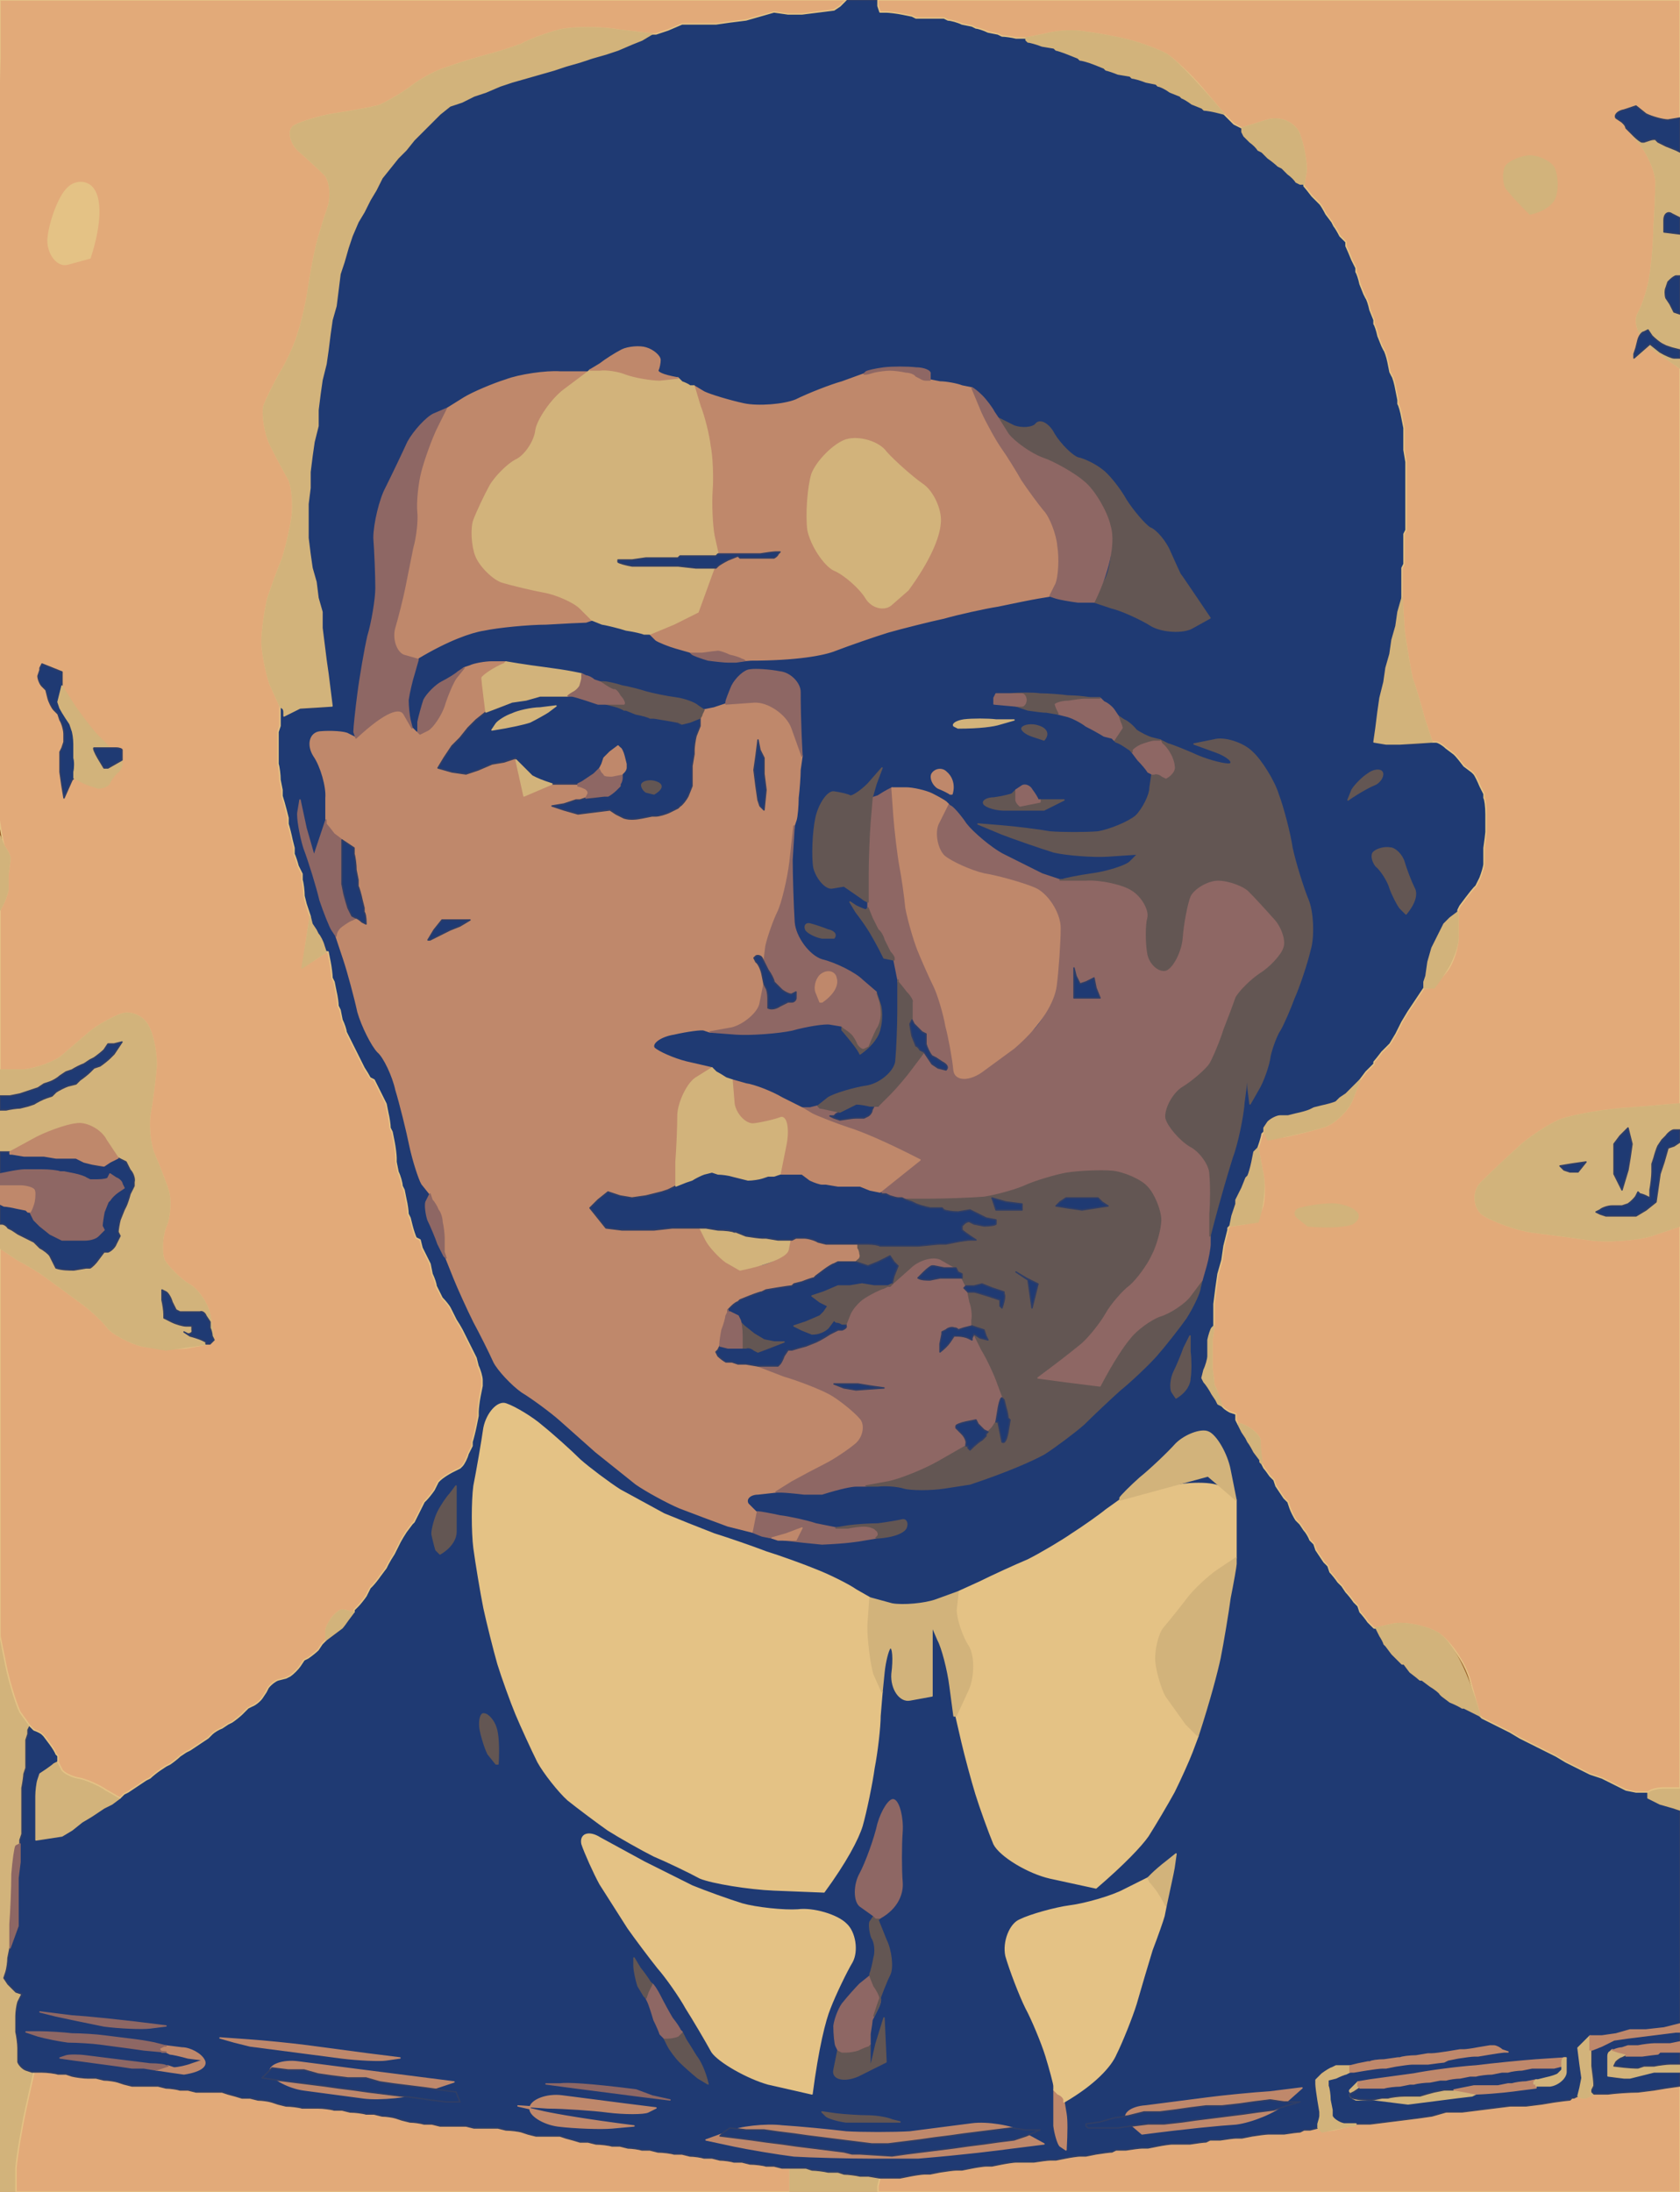 <?xml version="1.0"?>
<svg xmlns="http://www.w3.org/2000/svg" width="840" height="1096" version="1.0" viewBox="0 0 840 1096">
  <path fill="#925620" d="M0 0h840v1096H0z"/>
  <path d="M0 1096h8v-12c.5-6 3-21 5-30l4-18h-1 0l-3-1c-1.5-.5-3.5-2.5-4-4v-7c0-2-.5-6-1-8v-8c0-2 .5-5.5 1-7l2-4-3-1-4-4-2-3 1-3c.5-1.5 1-5 1-7l1-5v-12c.5-6 1-18.5 1-25 .5-6.5 1.5-13.5 2-14l2-1v-2l1-3v-6-17c.5-2.5 1-6 1-7l1-3v-6-8l1-3v-2l1-2-5-7c-2-4-5.5-15.5-7-23l-3-15v278z" stroke-linejoin="round" stroke-width=".7" stroke="#d2b37b" fill="#d2b37b"/>
  <path d="M8 1096h387v-5-7h-4l-4-1h-4c-1.5-.5-5.5-1-8-1l-4-1h-4c-1.5-.5-5-1-7-1l-4-1h-4c-1.5-.5-5-1-7-1l-4-1h-4c-1.5-.5-5.5-1-8-1l-4-1h-4c-1.5-.5-5-1-7-1l-4-1h-4c-1.5-.5-5.5-1-8-1l-4-1h-4c-1.5-.5-5-1.5-7-2l-3-1h-12l-4-1-3-1c-1.5-.5-5.5-1-8-1l-4-1h-12l-4-1h-13l-4-1h-4c-1.5-.5-5-1-7-1l-4-1-3-1c-1.5-.5-5-1-7-1l-4-1h-4c-1.5-.5-5.5-1-8-1l-4-1h-4c-1.5-.5-5.5-1-8-1h-8c-1.5-.5-5.5-1-8-1l-4-1-3-1c-1.5-.5-5-1-7-1l-4-1h-4c-1.5-.5-5-1.5-7-2l-3-1H98l-4-1h-4c-1.5-.5-5-1-7-1l-4-1H66l-4-1-3-1c-1.5-.5-5-1-7-1l-4-1h-4c-2 0-6-.5-8-1l-3-1h-4c-1.5-.5-5.5-1-8-1h-4l-4 18c-2 9-4.5 24-5 30v12z" stroke-linejoin="round" stroke-width=".7" stroke="#e4c285" fill="#e2aa79"/>
  <path d="M395 1096h44v-3l1-4h-3l-3-1h-4c-2-.5-6-1-8-1l-3-1h-5c-2-.5-6-1-8-1l-3-1h-8v12z" stroke-linejoin="round" stroke-width=".7" stroke="#d2b37b" fill="#d2b37b"/>
  <path d="M439 1096h401v-7-25-21l-7 1-6 1-8 1c-4 0-11.5.5-15 1h-7l-2 1c-1 .5-3 1-4 1l-2-1-2 1h-1l-1 1c-.5 0-4.5.5-8 1l-6 1-8 1h-8l-8 1-8 1-8 1h-8l-7 2-7 1-8 1-8 1-8 1h-7l-1 1h-2c-.5 0-4.5 1-8 2-3 .5-6.5.5-7 0l-1-1-4 1h-3l-2 1c-1 0-5 .5-8 1h-8c-1 0-5 .5-8 1l-5 1h-3c-1 0-5 .5-8 1h-5l-2 1c-1 0-5 .5-8 1h-9c-1 0-4.5.5-7 1l-5 1h-3c-1 0-5 .5-8 1h-5l-2 1c-1 0-5 .5-8 1l-5 1h-3c-1 0-4.5.5-7 1l-5 1h-3c-1 0-5 .5-8 1h-9c-1 0-4.5.5-7 1l-5 1h-3c-1 0-4.5.5-7 1l-5 1h-3c-1 0-5 .5-8 1l-5 1h-3c-1 0-4.5.5-7 1l-5 1h-10l-1 4v3z" stroke-linejoin="round" stroke-width=".7" stroke="#e4c285" fill="#e2aa79"/>
  <path d="M434 1088h0l6 1h10l5-1c2.5-.5 6-1 7-1h3l5-1c3-.5 7-1 8-1h3l5-1c2.5-.5 6-1 7-1h3l5-1c2.5-.5 6-1 7-1h9c3-.5 7-1 8-1h3l5-1c2.5-.5 6-1 7-1h3l5-1c3-.5 7-1 8-1l2-1h5c3-.5 7-1 8-1h3l5-1c2.5-.5 6-1 7-1h9c3-.5 7-1 8-1l2-1h5c3-.5 7-1 8-1h3l5-1c3-.5 7-1 8-1h8c3-.5 7-1 8-1l2-1h3l4-1v-2c.5-1.5 1-3.5 1-4v-2l-1-6c-.5-3-1-7-1-8v-2l3-3c2-1.5 4.5-3 5-3l2-1h7l4-1 5-1h1c.5-.5 4-1 7-1l7-1h1c1-.5 5-1 8-1l6-1h2c1 0 5-.5 8-1l6-1h2c1 0 4.5-.5 7-1l6-1h2c1 0 3 1 4 2l3 1h-2c-.5 0-4 .5-7 1l-6 1h-2c-1 0-5 .5-8 1l-5 1-2 1c-.5 0-4.5.5-8 1h-8c-1 0-5 .5-8 1l-5 1h-2c-1 0-5 .5-8 1l-6 1h-2l-2 1c-.5 0-3 1-5 2l-4 1v3c.5 1 1 4.5 1 7l1 5v3c.5 1.5 3.5 3.5 6 4h13l8-1 8-1 8-1 7-1 7-2h8l8-1 8-1 8-1h8l8-1 6-1c3.5-.5 7.5-1 8-1l1-1h1l2-1 1-4 1-5-1-7-1-8 3-3 3-3h6l7-1 7-2h8l9-1 4-1 4-1V905h-2l-1-1-7-2-6-3v-3h-6l-5-1-6-3-6-3-6-2-6-3-6-3-5-3-6-3-6-3-6-3-5-3-6-3-6-3-2-1-1-1-4-2-4-2h-1c-.5-.5-3.5-2-6-3l-4-3-1-1c0-.5-2.5-2.5-5-4l-4-3h-1c-.5-.5-3-2.5-5-4l-3-4h-1l-5-5-3-4-1-1c0-.5-1-2.5-2-4l-2-4h-1l-1-1-2-2c-1-1.5-3-4-4-5l-1-3-2-2c-1-1.5-3-4-4-5l-2-3-2-2c-1-1.5-3-4-4-5l-1-3-2-2-4-6-1-3-2-2c-.5-1.5-2-4-3-5l-2-3-2-2c-1-1.5-2.5-4.5-3-6l-1-3-2-2-4-6-1-3-2-2c-1-1.5-2.5-3.5-3-4l-1-2-1-1v-1l-3-4c-1-2-2.5-4.5-3-5l-1-2-2-3-2-4-1-2v-3l-3-1c-1-.5-2.5-1.5-3-2l-1-1-2-1-1-2-2-3c-1-2-3-5-4-6l-1-2 1-4c1-2 2-5.5 2-7v-8c.5-2.5 1.5-5.5 2-6l1-1v-11l1-8 1-7 2-7 1-7 2-8v-1l1-1 1-5 2-6v-2l3-6 2-5 1-1c.5-1 1.5-4.5 2-7l1-5 1-1 1-1 1-3c.5-1.5 1-3.5 1-4l1-1v-2l2-3c1.5-1.5 4.5-3 6-3h4l4-1c2.5-.5 6-1.5 7-2l2-1 4-1c2.5-.5 6-1.5 7-2l2-2 3-2 4-4 2-2h0l1-1 3-4 4-4v-1c.5-.5 2.5-3 4-5l4-4 3-5 3-6 3-5 4-6 2-3 2-3v-3l1-3 1-7 2-7 3-6 3-6 3-3 4-3v-1l1-2 3-4c1.5-2 3.5-4.5 4-5l1-1 2-4c1-2.5 2-6 2-7v-8c.5-3.5 1-7.5 1-8v-9c0-3.5-.5-7.5-1-8v-2l-2-4c-1-2.5-2.5-5.5-3-6l-1-1-4-3c-1.5-2-3.5-4.5-4-5l-1-1-4-3c-1.5-1.5-4-3-5-3h-2l-8 1h-15l-6-1 1-7 1-8 1-7 2-8 1-7 2-7 1-7 2-7 1-7 2-7h0v-7-8l1-2v-6-9l1-2v-6-17-11l-1-6v-11l-1-5c-.5-3-1.5-6.5-2-7v-2l-1-5c-.5-3-1.5-6.5-2-7l-1-2-1-5c-.5-2.5-1.5-5.5-2-6l-1-2-2-5c-.5-2.5-1.5-5.5-2-6v-2l-2-5c-.5-2.5-1.5-5.5-2-6l-1-2-2-5c-.5-2.5-1.5-5.5-2-6v-2l-2-4c-1-2.5-2.5-6-3-7v-2l-3-3c-1-2-2.5-4.5-3-5l-1-2-3-4c-1-2-2.5-4.5-3-5l-1-1-3-3c-1.5-2-3.5-4.5-4-5v-1h-2l-2-1c-.5-1-2.5-3-4-4l-3-3-2-1c-1-1-3.5-3-5-4l-3-3-2-1c-.5-1-2.5-3-4-4l-3-3-1-2v-2l-4-2-3-3-1-1-1-1-4-1c-2-.5-5-1-6-1l-1-1-5-2c-2-1.5-4.5-3-5-3l-1-1-5-2c-2-1.5-5-3-6-3l-1-1-5-1c-2.5-1-6-2-7-2l-1-1-6-1c-2.5-1-5.5-2-6-2l-1-1-5-2c-2.5-1-6-2-7-2l-1-1-5-2c-2.5-1-5.5-2-6-2l-1-1-6-1c-2.5-1-6-2-7-2l-1-1h0v-1h-5c-2-.5-5.5-1-7-1l-2-1-5-1c-2-1-5-2-6-2l-2-1-5-1c-2-1-5.5-2-7-2l-2-1h-14l-2-1-5-1c-2.5-.5-6.5-1-8-1h-3l-1-3V0h-16l-3 3-3 2-8 1-8 1h-7l-7-1-7 2-7 2-8 1-7 1h-17l-7 3-6 2h-2l-5 3-5 2-7 3-6 2-7 2-6 2-7 2-6 2-7 2-7 2-7 2-6 2-7 3-6 2-6 3-6 2-5 4-4 4-5 5-4 4-4 5-4 4-4 5-4 5-3 6-3 5-3 6-3 5-3 7-2 6-2 7-2 6-1 8-1 8-2 7-1 7-1 8-1 7-2 8-1 7-1 8v8l-2 8-1 7-1 8v8l-1 8v17l1 8 1 7 2 7 1 8 2 7v8l1 8 1 8 1 7 1 8 1 8-8 1h-8l-4 2-4 2v-2c0-1-.5-2-1-2l-1-1v10l-1 3v16c.5 1.5 1 5.5 1 8l1 5v3c.5 1.5 1.5 5 2 7l1 4v3c.5 1.5 1.5 5.5 2 8l1 4v3c.5 1 1.5 4 2 6l2 4v3c.5 1.5 1 5.5 1 8l1 4 1 3 1 3 1 4 2 3 1 2c1 1 2.5 4 3 6l1 3h1l1 5c.5 2.5 1 6.5 1 8l1 2 1 5c.5 2 1 5.5 1 7l1 2 1 5c1 2 2 5 2 6l1 2 2 4 3 6 1 2 2 4c1 1.5 2.5 4 3 5l2 1 2 4 3 6 1 2 1 5c.5 2 1 5.5 1 7l1 2 1 5c.5 2.5 1 6.5 1 8v2l1 5c1 2 2 5.5 2 7l1 2 1 5c.5 2 1 5.5 1 7l1 2 1 4c.5 2 1.5 5 2 6l2 1 1 4 3 6 1 2 1 5c1 2 2 5 2 6l1 2 2 4c1.5 1.5 3.5 4 4 5l1 2 2 4c1 1.5 2.5 4 3 5l1 2 2 4 3 6 1 2 1 4c1 2 2 5.5 2 7v3l-1 5c-.5 2.5-1 6.5-1 8v2l-1 5c-.5 2.5-1.5 6.5-2 8v2l-2 4c-.5 2-2 5-3 6l-1 1-4 2c-2 1-5 3-6 4l-1 1-2 4c-1 1.5-3 4-4 5l-1 1-2 4-3 6-1 1-3 4c-1 1.5-2.5 4-3 5l-1 2-2 4c-1 1.5-2.5 4-3 5l-1 2-3 4c-1 1.5-3 4-4 5l-1 1-2 4c-1 1.5-3 4-4 5l-1 1-1 1v1l-3 4c-1 1.5-2.5 3.5-3 4h0l-4 3-4 3-1 1-1 1-2 3c-1 1-3.5 3-5 4l-2 1-2 3c-1 1.5-3.5 4-5 5l-2 1-4 1c-1.5.5-4 2.5-5 4l-1 2-2 3c-1 1.5-3.5 3.5-5 4l-2 1-3 3c-1 1-3.5 3-5 4l-2 1-3 2c-1.5.5-4 2-5 3l-2 2-3 2-6 4-2 1-3 2c-1 1-3.5 3-5 4l-2 1-3 2c-1.5 1-4 3-5 4l-2 1-3 2-6 4-2 1-1 1-1 1-4 3-4 2-6 4-5 3-5 4-5 3-7 1-6 1v-5-17c0-2.5.5-6.5 1-8l1-3 3-2c1.5-1 3.5-2.5 4-3l2-1v-3l-1-1c0-.5-1.5-3-3-5l-3-4-1-1c-.5-.5-2.5-1.5-4-2l-2-2-1 2v2l-1 3v14l-1 3c0 1-.5 4.5-1 7v23l-1 3v11l-1 8v24l-2 6-2 5-1 5c0 2-.5 5.5-1 7l-1 3 2 3 4 4 3 1-2 4c-.5 1.5-1 5-1 7v8c.5 2 1 6 1 8v7c.5 1.5 2.5 3.5 4 4l3 1h5c2.5 0 6.5.5 8 1h4l3 1c2 .5 6 1 8 1h4l4 1c2 0 5.5.5 7 1l3 1 4 1h13l4 1c2 0 5.5.5 7 1h4l4 1h13l3 1c2 .5 5.5 1.5 7 2h4l4 1c2 0 5.5.5 7 1l3 1 4 1c2.5 0 6.5.5 8 1h8c2.5 0 6.5.5 8 1h4l4 1c2.5 0 6.5.5 8 1h4l4 1c2 0 5.5.5 7 1l3 1 4 1c2 0 5.5.5 7 1h4l4 1h13l4 1h12l4 1c2.5 0 6.5.5 8 1l3 1 4 1h12l3 1c2 .5 5.5 1.5 7 2h4l4 1c2.5 0 6.5.5 8 1h4l4 1c2 0 5.5.5 7 1h4l4 1c2.5 0 6.5.5 8 1h4l4 1c2 0 5.5.5 7 1h4l4 1c2 0 5.5.5 7 1h4l4 1c2.5 0 6.5.5 8 1h4l4 1h12l3 1c2 0 6 .5 8 1h5l3 1c2 0 6 .5 8 1h4z" stroke-linejoin="round" stroke-width=".7" stroke="#303e66" fill="#1f3a73"/>
  <path d="M459 1079h0c24-2 39.5-4 47-5l16-2-11-6c-5-3-17.5-5-25-4s-23 3-31 4c-8 .5-24 .5-32 0-8-1-24-2.5-32-3-8-1-21.5.5-27 3l-11 4 14 3c7 1.5 22 4 30 5 8 .5 27.5 1 39 1h23z" stroke-linejoin="round" stroke-width=".7" stroke="#bf886b" fill="#bf886b"/>
  <path d="M430 1077h0l16 1 7-1 8-1 8-1 8-1 7-1 8-1 7-1 8-1 6-2 7-3h-7l-7-1-8 1-8 1-8 1-7 1-8 1-7 1-8 1-8 1h-8l-8-1-8-1-8-1-8-1-7-1-8-1-7-1h-9l-8-1-3 2-2 2 8 1 8 1 7 1 8 1 7 1 8 1 8 1 8 1 4 1h4z" stroke-linejoin="round" stroke-width=".7" stroke="#303e66" fill="#1f3a73"/>
  <path d="M533 1075h0c.5-9 .5-15 0-18l-1-6v-1c0-1-1.5-2.5-3-3l-2-2v18c.5 4 2 9 3 10l3 2zM571 1067h0c23-3 39-4.5 47-5 8-1 20-6 24-10l9-8-16 2c-8 .5-23.5 2-31 3s-23 3-31 4c-8 .5-12.5 4.5-9 8l7 6zM317 1063h0c-23.5-3-38-5.5-45-7l-13-3 15 1c7.5 0 22.5 1 30 2 8 1 18 1 20 0l4-2-16-2c-7.5-1-23-3-31-4-7.5-1-15.5 2-16 6-.5 3.5 6.5 8 14 9 8 1 21.5 1.5 27 1l11-1z" stroke-linejoin="round" stroke-width=".7" stroke="#bf886b" fill="#bf886b"/>
  <path d="M661 1066h0c9.5-2 13.5-3 14-3h2l1-1h-1 0-5c-2.5-.5-5.5-2.5-6-4v-3l-1-5c0-2.5-.5-6-1-7v-3l4-1c2-1 4.5-2 5-2l2-1v-3h-7l-2 1c-.5 0-3 1.5-5 3l-3 3v2c0 1 .5 5 1 8l1 6v2c0 .5-.5 2.5-1 4v2l1 1 1 1z" stroke-linejoin="round" stroke-width=".7" stroke="#d2b37b" fill="#d2b37b"/>
  <path d="M544 1064h15l7-1 8-1h8l9-1 7-1 8-1 8-1 8-1 7-1 8-1 6-2 7-2h-8l-7-1-8 1-7 1-9 1h-8l-8 1-7 1-8 1h-8l-8 2-7 1-7 2-7 1v1l1 1z" stroke-linejoin="round" stroke-width=".7" stroke="#303e66" fill="#1f3a73"/>
  <path d="M435 1061h15l-4-1c-2-1-8-2-12-2s-12-.5-16-1l-7-1 2 2c1 1 6 2.5 10 3h12z" stroke-linejoin="round" stroke-width=".7" stroke="#635653" fill="#635653"/>
  <path d="M227 1041h0c-23.5-3-39-5-47-6-7.5-1-23-3-31-4-7.5-1-14.5 1.5-14 5 1 3.5 9.5 8 17 9l30 4c8 1 23-.5 30-3l15-5z" stroke-linejoin="round" stroke-width=".7" stroke="#bf886b" fill="#bf886b"/>
  <path d="M406 1047h0c3-23 6.5-37 9-43 2.5-6.5 8-18 11-23 3-5.5 1.5-15-3-19-4.5-4.5-16.5-8-24-7-7 .5-21-1-28-3-6.5-2-19-6.5-25-9l-24-12-22-12c-5.5-3.5-10-2-9 3 1.5 4.5 6 14.5 9 20l14 22c3.5 5 11 15 15 20 4 4.5 11 14.5 14 20 3.5 5.5 10 16.5 13 22 3.5 5 17.5 13 28 16l22 5z" stroke-linejoin="round" stroke-width=".7" stroke="#e4c285" fill="#e4c285"/>
  <path d="M443 1031h0l-1-22-4 13-3 13v-5-8l-1 1c-.5 0-3 1-5 2-1.5.5-4 1-5 1h-3l-2-1-2 10c-1 4.5 5 6 12 3l14-7z" stroke-linejoin="round" stroke-width=".7" stroke="#635653" fill="#635653"/>
  <path d="M704 1052h0c23-3 31.5-4 32-4l2-1-5-1c-2.5-.5-5.5-1-6-1h0-5l-5 1c-2 .5-5.5 1.5-7 2h-8c-2.5 0-6.5.5-8 1h-3l-5 1h-8l-2-1-1-1v-1l2-1 3-2-1-1v-2l-4 4c-1.5 1.5 5 4 13 5l16 2z" stroke-linejoin="round" stroke-width=".7" stroke="#d2b37b" fill="#d2b37b"/>
  <path d="M230 1051h0l-2-5-8-1-7-1-8-1-8-1-7-1-7-2h-9l-8-1-7-1-7-2h-8l-8-1-3 3-2 2 7 1 8 1 8 1 8 1 7 1 8 1 7 1 8 1 8 1 8 1 7 1 8 1h7z" stroke-linejoin="round" stroke-width=".7" stroke="#303e66" fill="#1f3a73"/>
  <path d="M318 1045h0c-23.5-3-34.5-3.5-38-3h-7l15 2c8 1 23.5 3 31 4l16 2-9-2-8-3z" stroke-linejoin="round" stroke-width=".7" stroke="#8e6764" fill="#8e6764"/>
  <path d="M532 1051h0c15.5-9 23.5-18 26-24 3-6 8-18.5 10-25 2-7 6-20.5 8-27 2.5-6.5 5.5-15 6-17l1-5-1-2c-.5-1-2-3.5-3-5s-3-4-4-5l-1-2-12 6c-5.5 3-19 7-27 8-7.5 1-20 4.5-25 7-5 2-8.5 11-7 18 2 7 7 20 10 26 3 5.5 8 17.5 10 24s4 14 4 15v2l2 2c1.5.5 3 2 3 3v1z" stroke-linejoin="round" stroke-width=".7" stroke="#e4c285" fill="#e4c285"/>
  <path d="M676 1049h0c3.5 1 7.5 1 10 1l5-1h3c1.5-.5 5.5-1 8-1h8c1.5-.5 5-1.5 7-2l5-1h5l5-1 5-1h12l5-1h2c1.5-.5 5-1 7-1l5-1h1l4-1c2.5-.5 5.5-1.5 6-2l2-2v-2l-4 1h-11l-5 1c-2 0-5.5.5-7 1h-3l-5 1c-2.5 0-6.5.5-8 1h-3l-5 1c-2 0-5.5.5-7 1h-3l-5 1c-2.5 0-6.5.5-8 1h-2l-5 1c-2.5 0-6.5.5-8 1h-12l-3 2-2 1v1l1 1z" stroke-linejoin="round" stroke-width=".7" stroke="#303e66" fill="#1f3a73"/>
  <path d="M793 1049h0l4-2h-1v-2l1-2v-1c0-1-.5-5.5-1-9v-7h0v-1h-1 0v-7l-3 3-3 3 1 8 1 7-1 5-1 4 2 1h2z" stroke-linejoin="round" stroke-width=".7" stroke="#d2b37b" fill="#d2b37b"/>
  <path d="M738 1047h0c11-.5 18.5-1.5 22-2l8-1v-1h0c0-.5-.5-1-1-1h0v-1l1-1-5 1c-2 0-5.5.5-7 1h-2l-5 1h-12l-5 1-5 1h0c.5 0 3.5.5 6 1l5 1z" stroke-linejoin="round" stroke-width=".7" stroke="#bf886b" fill="#bf886b"/>
  <path d="M796 1046h0l1 1h7c3.5-.5 11-1 15-1l8-1 6-1 7-1v-7h-13l-4 1-8 2h-7c-2-.5-4-3-4-5v-6c0-1 .5-2 1-2l1-1h1c1-.5 3-1 4-1l3-1h5c2.5-.5 6.5-1 8-1h8l5-1v-5h-2l-8 1-8 1-8 1-7 1-6 3-5 2v1h0v7c.5 3.5 1 8 1 9v1l-1 2v1z" stroke-linejoin="round" stroke-width=".7" stroke="#303e66" fill="#1f3a73"/>
  <path d="M680 1044h12c1.5-.5 5.5-1 8-1l5-1h2c1.5-.5 5.5-1 8-1l5-1h3c1.5-.5 5-1 7-1l5-1h3c1.5-.5 5.5-1 8-1l5-1h3c1.5-.5 5-1 7-1l5-1h11l4-1v-2c0-1 .5-2 1-2h1l-15 1c-7 .5-22 2-30 3-8 .5-23.5 2.5-31 4-7.5 1-18.5 2.5-22 3l-6 1v2l1 1zM125 1023h0c23 3 38.5 5 46 6 8 1 19 1.5 22 1l7-1-16-2-30-4c-7.5-1-22.5-2.5-30-3l-14-1 7 2 8 2z" stroke-linejoin="round" stroke-width=".7" stroke="#bf886b" fill="#bf886b"/>
  <path d="M354 1042h0c-1.5-6.5-4-11.5-6-14-1.5-2.5-4-6.5-5-8l-2-4-2 2c-1 .5-3.5 1-5 1h-2l2 4c1 2 4 6 6 8s6.5 6 9 8l5 3z" stroke-linejoin="round" stroke-width=".7" stroke="#635653" fill="#635653"/>
  <path d="M768 1042h0v1h7c4-.5 8-4 8-7v-7h-1c-.5 0-1 1-1 2v4l-2 2c-.5.5-3.5 1.5-6 2l-4 1h-1 0l-1 1v1h1zM804 1038h0l8 1h3l8-2 4-1h13v-4h-5c-1.5 0-5.5.5-8 1h-5l-3 1h-7l-5-1 1-2c1-1 2.5-2 3-2l2-1h0c0-.5-2-1.5-4-2l-3-1-1 1c-.5 0-1 1-1 2v10z" stroke-linejoin="round" stroke-width=".7" stroke="#d2b37b" fill="#d2b37b"/>
  <path d="M92 1037h0c9.5-1.5 11.5-4.5 10-7-1.5-3-7-6-11-6l-8-1h-1l-2 1c-.5.5 0 1.5 1 2h2l2 1c1 0 5.5 1 9 2l8 1-6 2c-2.5 1-7 2-9 2l-3-1-3 1-3 1h0c.5 0 4 .5 7 1l7 1zM675 1036h2l6-1c3-.5 7-1 8-1h2l5-1c3-.5 7-1 8-1h8c3.5-.5 7.5-1 8-1l2-1 5-1c3-.5 7-1 8-1h2l6-1c3-.5 6.5-1 7-1h2l-3-1c-1-1-3-2-4-2h-2l-6 1c-2.5.5-6 1-7 1h-2l-6 1c-3 .5-7 1-8 1h-2l-6 1c-3 0-7 .5-8 1h-1l-7 1c-3 0-6.5.5-7 1h-1l-5 1-4 1v3z" stroke-linejoin="round" stroke-width=".7" stroke="#bf886b" fill="#bf886b"/>
  <path d="M72 1034h0l6 1 3-1 3-1h-1c0-.5-4-1-8-1l-16-2-16-2c-3.5-.5-8.5-.5-10 0l-3 1 7 1c4 .5 11.5 1.5 15 2 4 .5 11 1.5 14 2h6z" stroke-linejoin="round" stroke-width=".7" stroke="#8e6764" fill="#8e6764"/>
  <path d="M807 1033h0c7.5 1 11 1 12 1l3-1h5c2.5-.5 6.5-1 8-1h5v-6h-10l-1 1c-.5 0-4.5.5-8 1h-8l-2 1c-.5 0-2 1-3 2l-1 2z" stroke-linejoin="round" stroke-width=".7" stroke="#303e66" fill="#1f3a73"/>
  <path d="M813 1027h0v1h8c3.5-.5 7.5-1 8-1l1-1h10v-2-3l-5 1h-8c-1.5 0-5.5.5-8 1h-5l-3 1c-1 0-3 .5-4 1h-1l3 1 4 1z" stroke-linejoin="round" stroke-width=".7" stroke="#bf886b" fill="#bf886b"/>
  <path d="M423 1026h0c2 0 4.5-.5 6-1 2-1 4.5-2 5-2l1-1v-5c.5-3 1-6.5 1-7l1-2 2-4c1-2 1.5-4.5 1-5 0-1-1.5-4-3-6l-2-5-5 4c-2 2-6 6.5-8 9-2 2-4.5 8-5 12 0 4 .5 9 1 10l1 2 2 1h2zM72 1025h0l11 1h-2c-1-.5-1.5-1.5-1-2l2-1h1l-4-1c-1.5-.5-7-1.5-11-2l-16-2c-3.5-.5-11.5-1-16-1-4-.5-12-1-16-1h-7l6 2c3.5 1 11 2.5 15 3 4.5 0 12.5.5 16 1 4 .5 11.5 1.5 15 2l7 1z" stroke-linejoin="round" stroke-width=".7" stroke="#8e6764" fill="#8e6764"/>
  <path d="M795 1024h0v1h1l5-2 6-3 7-1 8-1 8-1 8-1h2v-4l-4 1-4 1-9 1h-8l-7 2-7 1h-6v6z" stroke-linejoin="round" stroke-width=".7" stroke="#bf886b" fill="#bf886b"/>
  <path d="M331 1018h0l1 1h2c1.5 0 4-.5 5-1l2-2-1-1c0-.5-2-3.5-4-6-1.5-2.5-4.5-8-6-11s-3.5-6-4-6h0l-2 4-1 3 1 2c.5 1 2 5.5 3 9 1.5 3 3 6.5 3 7l1 1zM83 1013h0c-23.5-3-39-4.5-47-5l-16-2 8 2c4.5 1 16.5 3.5 24 5 7.5 1 19 1.5 23 1l8-1z" stroke-linejoin="round" stroke-width=".7" stroke="#8e6764" fill="#8e6764"/>
  <path d="M437 1008h0c3.5-11 6.5-18 8-21 1.5-3.5.5-12-2-17l-4-10 1-1h-2l-1-1-2 3c-.5 1.5 0 5.5 1 8 1.5 2 2 7 1 10-.5 3-1.5 7-2 8v1l2 5c1.5 2 3 5 3 6 .5.5 0 3-1 5l-2 4zM322 998h0l1 1 1-3 2-4-1-1c-.5-1-3-4.5-5-7l-3-5v4c0 2 1 7 2 10l3 5z" stroke-linejoin="round" stroke-width=".7" stroke="#635653" fill="#635653"/>
  <path d="M5 974h0l4-11v-24l1-8v-9l-2 1c-.5.5-1.5 7.5-2 14 0 6.5-.5 19-1 25v12zM440 959h0c9-5 11.5-12.5 11-18-.5-6-.5-18.5 0-25 .5-7-1.5-15-4-16-2-1-6 5-8 12-1.5 7-6 19.5-9 25s-3 13.5 0 16l7 5 1 1h2z" stroke-linejoin="round" stroke-width=".7" stroke="#8e6764" fill="#8e6764"/>
  <path d="M583 953h0c2-9.5 3.5-16 4-19l1-7-5 4c-2 1.5-5.5 4.5-7 6l-2 2 1 2c1 1 3 3.5 4 5s2.5 4 3 5l1 2z" stroke-linejoin="round" stroke-width=".7" stroke="#d2b37b" fill="#d2b37b"/>
  <path d="M412 946h0c11-15 17-26.5 19-33 2-7 5-21.5 6-29 1.5-7.5 3-20.5 3-26l1-12-4-9c-1.5-5-3-17-3-24l1-14-7-4c-3.5-2.5-13.5-7.5-20-10-6-2.5-18.5-7-25-9-6.5-2.5-19.5-7-26-9-6.5-2.5-19-7.5-25-10l-22-12c-5.5-3.5-15.5-11-20-15-4.5-4.5-14-13-19-17-4.5-4-13.5-9.5-18-11-4-1.5-9.5 4.5-11 12-1 7-3.5 21.5-5 29-1 7.5-1 23 0 31 1 7.5 3.5 22.5 5 30 1.5 7 5 21 7 28 2 6.5 6.5 19 9 25s8 18 11 24c3 5.5 10.5 15 15 19 5 4 15 11.5 20 15 5.5 3.5 17 10 23 13 6 2.5 17.5 8 23 11 6 2.5 24.5 5.5 37 6l25 1zM548 944h0c14-12 22.5-21 26-26 3.5-5.5 10-16.5 13-22 3-6 7.5-16 9-20l3-8-6-6-10-14c-2-3.5-4.5-12-5-17-.5-5.5 1.5-14 4-17 3-3.5 9-11 12-15s10.5-11 15-14l9-6v-5-14-10l-7-6c-3.5-3-18-3-29 0l-22 6-7 5c-3 2.5-11.5 8.5-17 12-5 3.5-16 10-22 13-6 2.5-18 8-24 11l-11 5-1 9c0 4.5 3 13.5 6 18s3 15.5 0 22l-6 13 3 13c1.5 6.5 5 19.5 7 26s6.5 19 9 25c3 6 17 14.5 28 17l23 5z" stroke-linejoin="round" stroke-width=".7" stroke="#e4c285" fill="#e4c285"/>
  <path d="M18 920h0l13-2 5-3 5-4 5-3 6-4 4-2 4-3-7-4c-3.5-2.5-10.5-5.5-14-6-3-.5-7-2.5-8-4l-2-4-2 1c-.5.5-2.5 2-4 3l-3 2-1 3c-.5 1.5-1 5.5-1 8v22zM837 904h0l3 1v-11h-8c-2.5 0-6 .5-7 1l-1 1v3l6 3 7 2z" stroke-linejoin="round" stroke-width=".7" stroke="#d2b37b" fill="#d2b37b"/>
  <path d="M60 899h0l2-2 2-1 6-4 3-2 2-1c1-1 3.5-3 5-4l3-2 2-1c1.5-1 4-3 5-4l3-2 2-1 6-4 3-2 2-2c1-1 3.5-2.5 5-3l3-2 2-1c1.5-1 4-3 5-4l3-3 2-1c1.5-.5 4-2.5 5-4l2-3 1-2c1-1.5 3.5-3.5 5-4l4-1 2-1c1.5-1 4-3.5 5-5l2-3 2-1c1.5-1 4-3 5-4l2-3 1-1 1-1v-5c0-1 1.5-4 3-6s4-4 5-4 3 .5 4 1h2v-1l1-1 1-1c1-1 3-3.5 4-5l2-4 1-1c1-1 3-3.5 4-5l3-4 1-2c.5-1 2-3.5 3-5l2-4 1-2c.5-1 2-3.5 3-5l3-4 1-1 3-6 2-4 1-1c1-1 3-3.5 4-5l2-4 1-1c1-1 4-3 6-4l4-2 1-1c1-1 2.5-4 3-6l2-4v-2c.5-1.5 1.5-5.5 2-8l1-5v-2c0-1.5.5-5.5 1-8l1-5v-3c0-1.5-1-5-2-7l-1-4-1-2-3-6-2-4-1-2c-.5-1-2-3.5-3-5l-2-4-1-2c-.5-1-2.5-3.5-4-5l-2-4-1-2c0-1-1-4-2-6l-1-5-1-2-3-6-1-4-2-1c-.5-1-1.5-4-2-6l-1-4-1-2c0-1.5-.5-5-1-7l-1-5-1-2c0-1.5-1-5-2-7l-1-5v-2c0-1.5-.5-5.5-1-8l-1-5-1-2c0-1.5-.5-5-1-7l-1-5-1-2-3-6-2-4-2-1c-.5-1-2-3.5-3-5l-2-4-1-2-3-6-2-4-1-2c0-1-1-4-2-6l-1-5-1-2c0-1.5-.5-5-1-7l-1-5-1-2c0-1.5-.5-5.5-1-8l-1-5h-1 0l-6 4c-3 2-5-2-4-8l2-13v-1l-1-3-1-3-1-4c0-2.5-.5-6.5-1-8v-3l-2-4c-.5-2-1.5-5-2-6v-3l-1-4c-.5-2.5-1.5-6.5-2-8v-3l-1-4c-.5-2-1.5-5.5-2-7v-3l-1-5c0-2.5-.5-6.5-1-8v-16l1-3v-10l-5-11c-2-6-4-16.5-4-21 0-5 1.5-16 3-22 2-6 5.5-15.5 7-19 1.5-4 4-14.5 5-21 1-7 0-17-2-20-2-3.5-6.5-12-9-17-2.5-5.5-4-15-3-19 1.5-4 6-13 9-18s7-14 8-18c1.5-4 4-14.5 5-21 1-7 3-18 4-22 1-4.5 4-14.5 6-20 2-6 1-14.5-2-17-2.5-2.5-9-8.5-13-12-4-4-5-10-2-12 3.5-2 13.5-5 20-6 7-1 18-3 22-4 4-1.5 12.5-6.5 17-10s13-8 17-9c4-1.5 13.5-4.5 19-6 6-1.5 15.5-4.5 19-6 3.5-2 13-5.5 19-7 6.5-1.5 21-1.5 29 0l17 2h2l6-2 7-3h17l7-1 8-1 7-2 7-2 7 1h7l8-1 8-1 3-2 3-3H0v29c-4.071 140.661-11.597 334.76 2 394 1.5 2 3 5 3 6 0 .5-.5 4.5-1 8v8c0 .5-1 3.5-2 6l-2 4v80h12c6-.5 15.5-4 19-7l14-12c3.5-3 11.5-7.5 16-9s11 1.5 13 6c2.5 4 4.5 14.5 4 21-.5 6-2 17.5-3 23s0 15.5 2 20 5.5 13.5 7 18 1 13.5-1 18-2.5 13-1 17c2 3.5 8 9.5 12 12 4.5 2 10 10 11 16l2 12-1 1-1 1h-1 0l-11 2c-5 .5-16 0-22-1-6-1.5-14.5-6-17-9-2.5-3.5-9.5-10-14-13-4-3-11.5-8.5-15-11-3-2.5-11-7.5-16-10l-9-6v194l3 15c1.5 7.5 5 19 7 23l5 7 2 2c1.5.5 3.5 1.5 4 2l1 1 3 4c1.5 2 3 4.5 3 5l1 1v3l2 4c1 1.5 5 3.5 8 4 3.5.5 10.5 3.5 14 6zM824 896h0c2-1.5 5.5-2 8-2h8v-11-28-35-34-35-35-35-35-33l-15 5c-7 2-21.5 3-29 2-7-1-22-3-30-4-7.5-1-20-5.5-25-9-4.5-4-4.5-12 0-16 4.5-4.5 13.5-13 18-17 4.5-4.5 15-11.5 21-14 6.5-2.5 24.5-5.5 36-6l24-2v-17-35-35-34-35-35-35-35-34-35-38l-13-9c-6.5-4.5-10.5-13.5-8-18s5.5-14 6-19c1-5.5 2-17.5 2-24 .5-7 1-18 1-22 .5-4.5-3.5-14.5-8-20l-9-11-3-2c-1-1.5 1-3.5 4-4l6-2 5 4c3 1.5 8.5 3 11 3l6-1V40 0H439v3l1 3h3c1.5 0 5.5.5 8 1l5 1 2 1h14l2 1c1.5 0 5 1 7 2l5 1 2 1c1 0 4 1 6 2l5 1 2 1c1.5 0 5 .5 7 1h5l10-2c5-1.5 14.5-2 19-1 5 .5 16 2.5 22 4s15.5 5 19 7 12.5 10.5 18 17l11 13 1 1 1 1 3 3 4 2 13-4c6.5-2 14.5 2 16 8 2 5.5 3.5 14.5 3 18l-1 6v1c.5.5 2.5 3 4 5l3 3 1 1c.5.5 2 3 3 5l3 4 1 2c.5.5 2 3 3 5l3 3v2c.5 1 2 4.5 3 7l2 4v2c.5.5 1.5 3.5 2 6l2 5 1 2c.5.5 1.5 3.5 2 6l2 5v2c.5.5 1.5 3.5 2 6l2 5 1 2c.5.5 1.5 3.5 2 6l1 5 1 2c.5.5 1.5 4 2 7l1 5v2c.5.5 1.5 4 2 7l1 5v11l1 6v34l-1 2v15l-1 2v15h0l1 16c1 7.5 3 19.5 4 24 1.5 4 4.5 14 6 20l4 12h2c1 0 3.5 1.5 5 3l4 3 1 1c.5.5 2.5 3 4 5l4 3 1 1c.5.5 2 3.5 3 6l2 4v2c.5.5 1 4.5 1 8v9c0 .5-.5 4.5-1 8v8c0 1-1 4.5-2 7l-2 4-1 1c-.5.5-2.5 3-4 5l-3 4-1 2v12c.5 5.5-2.5 15-6 19-3 4-7.5 8-9 8h-2l-2 3-2 3-4 6-3 5-3 6-3 5-4 4c-1.5 2-3.5 4.5-4 5v1l-4 4-3 4-4 10c-1.5 4.5-8 11-13 13-4.5 1.5-14 4-19 5s-10.5 1-11 0l-1-2-1 1c0 .5-.5 2.5-1 4l-1 3 2 11c1.5 5.5 1.5 15 0 19-1 3.5-5.5 7.5-9 8l-7 1-1 1v1l-2 8-1 7-2 7-1 7-1 8v11l-1 7v14c.5 4 1 8.5 1 9 .5 0 1.5 2.5 2 5l2 5 1 1c.5.5 2 1.5 3 2l3 1v3l1 2h1c1 0 4 1.5 6 3s4 4 4 5v7l1 5 1 2c.5.5 2 2.5 3 4l2 2 1 3 4 6 2 2 1 3c.5 1.5 2 4.5 3 6l2 2 2 3c1 1 2.5 3.5 3 5l2 2 1 3 4 6 2 2 1 3c1 1 3 3.5 4 5l2 2 2 3c1 1 3 3.5 4 5l2 2 1 3c1 1 3 3.5 4 5l2 2 1 1h1l9-2c5-1 15.5 1 21 4 6 3 14.5 15 17 24l5 18 1 1 2 1 6 3 6 3 5 3 6 3 6 3 6 3 5 3 6 3 6 3 6 2 6 3 6 3 5 1h6z" fill="#e2aa79" stroke="#e4c285" stroke-width=".7" stroke-linejoin="round"/>
  <path d="M249 882h0c.5-9 0-15-1-18-1-3.5-4-7-6-7-1.5-.5-2.5 3-2 7 .5 3.5 2.5 10 4 13l4 5h1z" stroke-linejoin="round" stroke-width=".7" stroke="#635653" fill="#635653"/>
  <path d="M599 868h0c6-18.5 9.5-32 11-39 1.5-7.5 4-22.5 5-30 1.5-7.5 3-16 3-17v-3l-9 6c-4.5 3-12 10-15 14s-9 11.5-12 15c-2.5 3-4.5 11.5-4 17 .5 5 3 13.5 5 17l10 14 6 6zM466 848h0v-35l3 7c2 3.5 5 15 6 23l2 15h1l6-13c3-6.5 3-17.5 0-22s-6-13.5-6-18l1-9-11 4c-5.5 2-16.5 3-22 2l-11-3-1 14c0 7 1.5 19 3 24l4 9 1-10c.5-5 2-11 3-12 1.5-1 2 5.5 1 13-.5 7.5 4 14 9 13l11-2zM740 858h0c-7.5-27-16-39-22-42-5.5-3-16-5-21-4l-9 2 2 4c1 1.5 2 3.5 2 4l1 1 3 4 5 5h1l3 4c2 1.5 4.5 3.5 5 4h1l4 3c2.5 1.5 5 3.5 5 4l1 1 4 3c2.5 1 5.5 2.5 6 3h1l4 2 4 2zM163 820h0l8-6h0c.5-.5 2-2.5 3-4l3-4h-2c-1-.5-3-1-4-1s-3.5 2-5 4-3 5-3 6v5z" stroke-linejoin="round" stroke-width=".7" stroke="#d2b37b" fill="#d2b37b"/>
  <path d="M220 777h0c6-3.5 8-8 8-11v-23l-3 4c-1.5 1.5-4.5 6-6 9s-3 8.5-3 11c.5 2.5 1.5 6.5 2 8l2 2z" stroke-linejoin="round" stroke-width=".7" stroke="#635653" fill="#635653"/>
  <path d="M411 772h0c12-.5 18.5-1.5 21-2l6-1 1-1c.5-1 0-2.5-1-3-.5-1-3.5-2-6-2-2 0-6 .5-8 1h-6l-10-2c-4.5-1.5-13.5-3.5-18-4-4.5-1-10-2-11-2h-1l-1 5-1 5 5 2 5 1 7-2 8-3-2 3c-.5 1.5-2.5 3-4 3h-3l9 1 10 1z" stroke-linejoin="round" stroke-width=".7" stroke="#8e6764" fill="#8e6764"/>
  <path d="M398 770h0l3-6-8 3-7 2 3 1h9z" stroke-linejoin="round" stroke-width=".7" stroke="#bf886b" fill="#bf886b"/>
  <path d="M438 769h0c9.5-.5 14-3 15-5 1-2.5 0-4.5-2-4s-8 1.5-12 2c-4 0-11.5.5-15 1l-6 1h6c2-.5 6-1 8-1 2.5 0 5.5 1 6 2 1 .5 1.5 2 1 3l-1 1z" stroke-linejoin="round" stroke-width=".7" stroke="#635653" fill="#635653"/>
  <path d="M376 766h0l2-10-4-4c-1.5-2.5 1-5 5-5l9-1 8-5c4.5-2.5 13-7 17-9s11.5-7 15-10c4-3.5 5-10 2-13-3-3.5-10.5-9.5-15-12s-16-7-23-9l-13-5h-3l-3-1h-4l-3-1h-3c-1-.5-3-2-4-3l-1-2 1-1 1-2v-1c0-1 .5-4.5 1-7 1-2.5 2-6 2-7l1-2v-1l2-2c1-1 2.5-2 3-2l1-1 5-2c2.5-1 5.5-2 6-2l2-1 6-1c3-.5 6.5-1 7-1l1-1 4-1c2.5-1 5.5-2 6-2l1-1 4-3c2-1.5 4.5-3 5-3l2-1h9l1-1c1-.5 1.5-2 1-3 0-1-.5-2.5-1-3v-2h-16l-4-1c-1.5-1-5-2-7-2h-4l-2 1h-1l-1 5c-.5 2.5-7 6.5-13 8-5.5 1-14.5 0-18-2-3.5-2.5-8.5-8-10-11l-3-6h-14l-9 1h-16l-8-1-4-5-4-5 4-4 5-4 6 2 6 1 7-1 8-2 3-1 4-2v-12c.5-6 1-18 1-24 .5-6.5 5-15.5 9-18l8-5-13-3c-6-1.5-14-5-16-7-1.5-2.5 3.5-6 10-7 6.5-1.5 14-2.5 15-2l3 1 11-2c6-1.5 13-7.5 14-12l2-10-1-5c-.5-2.5-2-5.5-3-6l-1-2 1-1c1-.5 2.5 0 3 1l1 2 1-8c1-4.5 4-13 6-17s5-16.5 6-25l2-18 1-3c.5-1.5 1-7 1-11 .5-4 1-11 1-14l1-7-5-14c-2.5-7-12-13.5-19-13l-14 1-6 2-5 1-1 2c0 .5-.5 1.5-1 2h0v4l-2 5c-.5 2-1 5.5-1 7v2l-1 6v10l-2 5c-1 2-3 4.5-4 5l-1 1-4 2c-2 1-5.5 2-7 2h-2l-5 1c-2.5.5-6 1-7 1l-2-1-4-2-3-2-8 1-8 1-7-2-6-2 6-1 6-2h2l3-1 1-2c.5-1-.5-2.5-2-3-1-.5-2.5-1-3-1v-1h-13l-7 3c-3.5 1.5-8-1.5-9-6l-2-9h0v-1l-6 2-6 1-7 3-6 2-7-1-7-2 3-5 4-6 4-4 4-5 4-4 5-4-1-8c-.5-4-1-8.5-1-9s2.5-2.5 5-4 5.5-3 6-3l1-1h-7c-3.5 0-9 1-11 2l-3 1-4 5c-1.5 2-4.5 9-6 14-1.5 4.5-5.5 10.5-8 12l-4 2-2-1-2-2-4-7c-2-3.5-9-2-14 3l-10 9-4-2c-1.5-1-8.5-1.5-14-1-5 .5-6.5 6.5-3 12 3.5 5 6.5 15.5 6 21v13c.5.5 2.5 3 4 5l4 3 3 2 3 2v3c.5 1.5 1 5.5 1 8l1 5v3c.5 1 1.5 4.5 2 7l1 4v2c.5.5 1 2.5 1 4v2l-2-1c-1-1-2.5-2-3-2h0l-2 1c-.5 0-3 1.5-5 3-1.5 1-3 3-3 4v1l4 12c2 6 5.5 19 7 26 2 7 7 17 10 20 3 2.5 7.5 12 9 19 2 6.5 5.5 20.5 7 28 1.5 7 4.5 16.5 6 19l4 5 1 3c1 1 2.5 3.5 3 5 1 1 2 4 2 6 .5 2 1 6 1 8v7l1 3 4 10c2 5 7 16 10 22 3 5.5 8 15.5 10 20 2 4 9 11.5 14 15 5 3 14.5 10 19 14l18 16 20 16c5 3.5 16 9.5 22 12 6.5 2.5 18.5 7 24 9l12 3z" stroke-linejoin="round" stroke-width=".7" stroke="#bf886b" fill="#bf886b"/>
  <path d="M604 738h0l14 12-3-15c-1.5-8-7-17.5-11-19-3.5-1.5-11.5 1.5-16 6-4 4.5-13 13-18 17-4.5 4-9.5 9-10 10v1l22-6 22-6z" stroke-linejoin="round" stroke-width=".7" stroke="#d2b37b" fill="#d2b37b"/>
  <path d="M411 747h0c9.5-3 15-4 17-4h5l11-2c5.5-1 18-6 25-10l14-8v-1c.5-1-.5-3.5-2-5l-3-3v-1c0-.5 2.5-1.5 5-2l5-1 1 2 3 3 2 1 2-2 2-3 1-6c.5-3.5 1.5-6.5 2-6l1 1-3-8c-1.5-4.5-5.5-13-8-17l-4-8-1 2v1l-2-1c-1-.5-3.5-1-5-1h-2l-2 3c-1 1.5-3 3.5-4 4l-1 1v-4l1-5v-1l2-1c1-1 3-1.5 4-1 1 0 2 .5 2 1h0l3-1 4-1v-3c.5-2 0-6.5-1-9l-1-5-1-1-1-1 1-1-1-2-1-2h-11l-5 1h-5l-1-1 3-3c1.5-1.5 3.5-3 4-3h1l5 1h6l-7-4c-3.5-2.5-11.5-.5-16 4l-9 8-4 2c-2 .5-7 3-10 5-2.5 1.5-6 5.5-7 8l-2 5v1c.5.5-.5 1.5-2 2h-2l-4 2c-1.5 1-4 2.5-5 3l-2 1-5 2c-2 .5-5.5 1.5-7 2h-2l-2 3c-.5 1.5-1.5 3.5-2 4l-1 1h-10l13 5c7 2 18.5 6.5 23 9s12 8.5 15 12c3 3 2 9.5-2 13-3.5 3-11 8-15 10s-12.5 6.5-17 9l-8 5h3c1.5 0 7 .5 11 1h9z" stroke-linejoin="round" stroke-width=".7" stroke="#8e6764" fill="#8e6764"/>
  <path d="M485 742h0c19.5-6.5 31.5-12 37-15 5.5-3.5 15.5-11 20-15 4.5-4.5 13.5-13 18-17 5-4 14-12.5 18-17s11.5-14 15-19c3.5-5.5 7-13 7-15l1-4-6 8c-2.5 3.5-10 8.5-15 10-4.5 1.5-12 7-15 11-3 3.5-8.5 11.5-11 16-2 4-12 7-20 6l-15-2 8-6c4-3 11-8.5 14-11 3.5-3 9.5-10.5 12-15s8.5-11.5 12-14c3.5-3 9-10.5 11-15 2.5-4.5 5-13.5 5-18 0-5-3.5-13.5-7-17-3-3.5-12-7.5-18-8-5.5-.5-17 0-23 1-5.5 1-15.5 4-20 6-4 2-14.5 5-21 6-6 .5-19.5 1-27 1h-14l2 1 3 1 2 1c1 .5 4.5 1.5 7 2h6l1 1c1 .5 4.5 1 7 1l6-1 2 1 6 3 5 1v2c0 .5-3 1-6 1l-5-1-2-1c-.5-.5-2 0-3 1l-1 1v2c.5.5 2.5 2 4 3l3 2h-3c-1 0-4.5.5-7 1l-5 1h-3c-1.5 0-5 .5-7 1h-5 0-18c-.5-.5-3.5-1-6-1h-5 0v2c.5.5 1 2 1 3 .5 1 0 2.5-1 3l-1 1 3 1 3 1 5-2 6-3 2 3 2 2-2 5-1 4 9-8c4.5-4.5 12.5-6.5 16-4l7 4 1 2 2 1v2l1 2 1 2h4l4-1 5 2 6 2v1c.5.5.5 2.5 0 4l-1 3-1-1v-3l-6-2c-3-1-6.5-2-7-2h0-3l1 5c1 2.5 1.5 7 1 9v3l3 1 3 1 1 3 1 2-4-1-3-2 4 8c2.5 4 6.5 12.5 8 17l3 8 1 4c.5 1.5 1 4 1 5l1 1-1 6c-.5 3-1.5 6-2 6l-1-1-1-5-1-5h-1 0l-2 3-2 2-1 1v1l-2 2c-1 .5-3 2-4 3l-2 2-1-1v-1h-1 0l-14 8c-7 4-19.5 9-25 10l-11 2h6c3.5-.5 10 0 13 1 3.5 1 13.5 1 20 0l13-2z" stroke-linejoin="round" stroke-width=".7" stroke="#635653" fill="#635653"/>
  <path d="M631 732h0c-1-8-1-11.5-1-12 0-1-2-3.5-4-5s-5-3-6-3h-1l2 4 2 3 1 2c.5.5 2 3 3 5l3 4v1l1 1z" stroke-linejoin="round" stroke-width=".7" stroke="#d2b37b" fill="#d2b37b"/>
  <path d="M485 725h0c3-3 5-4.5 6-5l2-2v-1l1-1-2-1-3-3-1-2-5 1c-2.5.5-5 1.5-5 2v1l3 3c1.5 1.5 2.5 4 2 5v1h1v1l1 1zM501 721h0c1.5 1 2.5-2 3-5l1-6-1-1c0-1-.5-3.5-1-5l-1-4-1-1c-.5-.5-1.5 2.5-2 6l-1 6h1l1 5 1 5z" stroke-linejoin="round" stroke-width=".7" stroke="#303e66" fill="#1f3a73"/>
  <path d="M611 703h0c-2.5-7.5-3.5-10-4-10 0-.5-.5-5-1-9v-14l1-7-1 1c-.5.5-1.5 3.5-2 6v8c0 1.5-1 5-2 7l-1 4 1 2c1 1 3 4 4 6l2 3 1 2 2 1z" stroke-linejoin="round" stroke-width=".7" stroke="#d2b37b" fill="#d2b37b"/>
  <path d="M588 699h0c5-3 7-7 7-10 .5-3 .5-9.5 0-13v-8l-3 6c-1 3-3.5 9-5 12s-2 8-1 10l2 3z" stroke-linejoin="round" stroke-width=".7" stroke="#635653" fill="#635653"/>
  <path d="M550 693h0c6.5-12.5 12-20.5 15-24 3-4 10.5-9.5 15-11 5-1.5 12.5-6.5 15-10l6-8 2-7c1-3.5 2-9 2-11v-15c.5-5.5.5-15.5 0-20 0-4.5-5-11.5-10-14-5-3-11-10-12-14-.5-4.5 3.5-12 8-15 5-3 12-9 14-12 2-3.5 5.5-12 7-17 2-5 5-13 6-16 1.5-3 7.5-9 12-12 5-3 11-9.5 12-13 1.5-3.5-1-11-5-15-3.5-4-9.5-10.5-12-13-2.5-3-10.5-6-16-6-5 0-12 4-14 8-1.5 3.5-3.5 14-4 21-.5 6.5-4.5 14.5-8 16-3.5 1-8-3-9-8-1-5.5-1-14.5 0-18 1-4-3-11-8-14-4.5-3-16-5.5-23-5h-13l-9-3-20-10c-5.5-3-14.5-10.5-18-15-3-4.5-7-9-8-9l-1-1-5 10c-2 4.5-.5 12.5 3 16 3.5 3 13.5 7.5 20 9 6.5 1 19 4.5 25 7 6.5 2.5 13 12.5 13 20 0 7-1 21.5-2 29s-7 19-12 23c-4.5 4-16.5 13.5-24 19-7 5.5-14.5 5.5-15 0s-2.5-16.5-4-22c-1-6-4-16-6-20s-6-13-8-18-5-15.5-6-21c-.5-5.5-2-16-3-21-1-5.5-2.5-18-3-25l-1-14-2 1c-1 .5-3.5 2-5 3l-3 1-1 12c-.5 6-1 19-1 26v17l2 5 3 6c1 .5 2.5 3 3 5l3 6c1 1 2 2.5 2 3v1l1 5 1 5v1c.5.5 2.5 3 4 5 2 2 3.5 4.5 3 5v9l1 2 4 4 2 1v5c.5 2 2 5 3 6l2 1 3 2c2 1 3.5 2.5 3 3l-1 1-4-1-3-2-2-3-2-3-6 8c-2.5 3.5-8 10-11 13l-6 6h-2l-1 2c0 1-1 2.5-2 3l-2 1h-4c-1.5 0-4.5.5-6 1h-2l-3-1-2-1h2l1-1 2-1-5-1c-2-.5-4.5-1-5-1l-1-1-4 1h-4l5 3c3 1.5 12 5 18 7 6.5 2 18.5 7 24 10 6 3 7 10 2 14l-10 8 1 1h2l2 1c1.5.5 3.5 1 4 1h16c7.5 0 21-.5 27-1 6.5-1 17-4 21-6 4.5-2 14.5-5 20-6 6-1 17.5-1.5 23-1 6 .5 15 4.5 18 8 3.5 3.5 7 12 7 17 0 4.5-2.5 13.5-5 18-2 4.5-7.5 12-11 15-3.5 2.5-9.5 9.5-12 14s-8.5 12-12 15c-3 2.5-10 8-14 11l-8 6 15 2 16 2z" stroke-linejoin="round" stroke-width=".7" stroke="#8e6764" fill="#8e6764"/>
  <path d="M428 695h0l14-1-7-1-6-1h-12l5 2 6 1zM373 682h0l6 1h10l1-1c.5-.5 1.5-2.5 2-4l2-3h2c1.5-.5 5-1.5 7-2l5-2 2-1c1-.5 3.5-2 5-3l4-2h2c1.5-.5 2.5-1.5 2-2v-1h-2c-.5-.5-2-1-3-1l-1-1-3 4c-1.5 1.5-4.5 3-6 3h-2l-5-2-4-2 6-2 7-3 2-2 2-3-4-2-4-3 6-2 7-3h6l6-1 6 1h8l1-1 1-4 2-5-2-2-2-3-6 3-5 2-3-1-3-1h-9l-2 1c-.5 0-3 1.5-5 3l-4 3-1 1c-.5 0-3.5 1-6 2l-4 1-1 1c-.5 0-4 .5-7 1l-6 1-2 1c-.5 0-3.5 1-6 2l-5 2-1 1c-.5 0-2 1-3 2l-2 2v1h1l2 1 2 1 1 3 2 2 5 4 5 3 5 1h5l-7 3-6 2-2-1c-1-1-3-1.5-4-1h-9l-4-1-1 2-1 1 1 2c1 1 3 2.5 4 3h3l3 1h4zM470 676h0c2-1.5 4-3.5 5-5l2-3h2c1.5 0 4 .5 5 1l2 1v-1l1-2 3 2 4 1-1-2-1-3-3-1-3-1-4 1-3 1h0c0-.5-1-1-2-1-1-.5-3 0-4 1l-2 1v1l-1 5v4z" stroke-linejoin="round" stroke-width=".7" stroke="#303e66" fill="#1f3a73"/>
  <path d="M379 676h0l13-5h-5l-5-1-5-3-5-4-2-2-1-3 1 2c.5 1 1 5 1 8v6h2c1-.5 3 0 4 1l2 1z" stroke-linejoin="round" stroke-width=".7" stroke="#635653" fill="#635653"/>
  <path d="M83 675h0l21-3h-1v-1l-2-1c-1-.5-4-1.5-6-2l-3-2 2 1c1.5 0 2.5-1 2-2v-2h-3c-1.5 0-5-1-7-2l-4-2v-2c0-1.5-.5-5-1-7v-5l2 1c1 .5 2.5 3 3 5l2 4 2 1h10c1-.5 2.5.5 3 2l2 3v3c.5 1 1 3 1 4l1 2-2-12c-1-6-6.5-14-11-16-4-2.5-10-8.5-12-12-1.5-4-1-12.5 1-17s2.5-13.5 1-18-5-13.5-7-18-3-14.5-2-20 2.5-17 3-23c.5-6.5-1.5-17-4-21-2-4.5-8.5-7.5-13-6s-12.5 6-16 9l-14 12c-3.5 3-13 6.5-19 7H0v13h5l5-1 3-1 6-2 3-2 3-1c1.5-.5 4-2 5-3l3-2 3-1c1.5-1 4.5-2.5 6-3l3-2 2-1c1.5-1 4-3 5-4l2-3h3l4-1-2 3-2 3-2 2c-1 1-3.5 3-5 4l-3 1-2 2c-1 1-3.5 3-5 4l-2 2-4 1c-1.5.5-4.5 2-6 3l-2 2-3 1c-1.5.5-4.5 2-6 3l-3 1-4 1c-1.5 0-5 .5-7 1H0v21h5l11-6c6-3.5 17-7.5 22-8 5-1 12.5 3 15 8l6 9 2 1 2 1 2 4c1.5 1.5 2.5 4.5 2 6v2l-2 4c-.5 2-1.5 5-2 6l-1 2-2 5c-.5 2-1 5-1 6l1 2-2 4c-.5 1.5-2.5 3.5-4 4h-2l-3 4c-1 1.5-3 3.5-4 4h-2l-6 1h-7l-2-1-1-2-1-2-1-2c-.5-1-3-3-5-4l-3-3-2-1-6-3-3-2-2-1c-.5-1-2-2-3-2H0v12l9 6c5 2.5 13 7.5 16 10 3.5 2.5 11 8 15 11 4.5 3 11.5 9.5 14 13 2.5 3 11 7.5 17 9l12 2z" stroke-linejoin="round" stroke-width=".7" stroke="#d2b37b" fill="#d2b37b"/>
  <path d="M368 674h3v-6c0-3-.5-7-1-8l-1-2-2-1-2-1h-1v-1 1l-1 2c0 1-1 4.5-2 7-.5 2.5-1 6-1 7v1l4 1h4z" stroke-linejoin="round" stroke-width=".7" stroke="#8e6764" fill="#8e6764"/>
  <path d="M105 672h0l2-2-1-2c0-1-.5-3-1-4v-3l-2-3c-.5-1.5-2-2.5-3-2H90l-2-1-2-4c-.5-2-2-4.5-3-5l-2-1v5c.5 2 1 5.5 1 7v2l4 2c2 1 5.5 2 7 2h3v2c.5 1-.5 2-2 2l-2-1 3 2c2 .5 5 1.5 6 2l2 1v1h2z" stroke-linejoin="round" stroke-width=".7" stroke="#303e66" fill="#1f3a73"/>
  <path d="M406 667h0c3.5 0 6.5-1.5 8-3l3-4 1 1c1 0 2.5.5 3 1h2l2-5c1-2.5 4.5-6.5 7-8 3-2 8-4.5 10-5l4-2-1 1h-8l-6-1-6 1h-6l-7 3-6 2 4 3 4 2-2 3-2 2-7 3-6 2 4 2 5 2z" stroke-linejoin="round" stroke-width=".7" stroke="#635653" fill="#635653"/>
  <path d="M501 654h0c1.5-4.5 1.5-6.5 1-7v-1l-6-2-5-2-4 1h-4l-1 1 1 1 1 1h3c.5 0 4 1 7 2l6 2v3l1 1zM516 654h0l3-12-6-3-5-3 3 2 3 2 1 7 1 7zM459 639h0c1.5 1 4 1 6 1l5-1h11v-2l-2-1-1-2h-6l-5-1h-1c-.5 0-2.5 1.5-4 3l-3 3z" stroke-linejoin="round" stroke-width=".7" stroke="#303e66" fill="#1f3a73"/>
  <path d="M370 635h0c17-3.5 23.5-7.5 24-10l1-5h-6l-6-1h-2c-1 0-5-.5-8-1l-5-2h-1c-.5-.5-4.5-1-8-1l-6-1h-3l3 6c1.5 3 6.5 8.5 10 11l7 4z" stroke-linejoin="round" stroke-width=".7" stroke="#d2b37b" fill="#d2b37b"/>
  <path d="M28 634h0c3 1 6.5 1 9 1l6-1h2c1-.5 3-2.5 4-4l3-4h2c1.5-.5 3.5-2.5 4-4l2-4-1-2c0-1 .5-4 1-6l2-5 1-2c.5-1 1.5-4 2-6l2-4v-2c.5-1.5-.5-4.5-2-6l-2-4-2-1-2-1-4 2-3 2h-3c-1.5-.5-5-1.5-7-2l-4-2H28l-6-1H12l-6-1H5v-1H0v11l5-1c2.5-.5 6-1 7-1h9c3.5 0 8 .5 9 1h2l5 1c2.5.5 5.5 1.5 6 2l2 1h4c2.5 0 5-.5 5-1l1-2 3 2c1.5.5 3 2 3 3l1 2-3 2c-1.5 1-3.5 3-4 4l-1 1-2 5c-.5 2.5-1 6-1 7l1 2-3 3c-1 1-3.5 2-5 2H31l-6-3-5-4-3-3-2-4h-1l-1-1-5-1c-2-.5-5-1-6-1l-2-1v10h1c1 0 2.5 1 3 2l2 1 3 2 6 3 2 1 3 3c2 1 4.5 3 5 4l1 2 1 2 1 2z" stroke-linejoin="round" stroke-width=".7" stroke="#303e66" fill="#1f3a73"/>
  <path d="M840 613h0v-12-17-13l-3 2-3 1-2 7-2 6-1 7-1 7-5 4-5 3h-15l-3-1-2-1 2-1c1-1 4-2 6-2h5l3-1c1.5-1 3.5-3 4-4l1-2 1 1c.5 0 2 .5 3 1l2 1v-4c.5-2.5 1-7 1-9v-4l1-3c.5-2 1.5-5 2-6l2-3 2-2c1-1.5 3-3 4-3h3v-13l-24 2c-11.5.5-29.5 3.5-36 6-6 2.5-16.5 9.5-21 14-4.5 4-13.5 12.5-18 17-4.5 4-4.5 12 0 16 5 3.5 17.5 8 25 9 8 1 23 3 30 4 7.5 1 22 0 29-2l15-5z" stroke-linejoin="round" stroke-width=".7" stroke="#d2b37b" fill="#d2b37b"/>
  <path d="M222 628h0l1 1-1-3v-7c0-2-.5-6-1-8 0-2-1-5-2-6-.5-1.5-2-4-3-5l-1-3-2 4c-.5 1.5 0 6 1 9 1.5 3 4 9 5 12l3 6z" stroke-linejoin="round" stroke-width=".7" stroke="#8e6764" fill="#8e6764"/>
  <path d="M459 623h0c6-.5 9.5-1 11-1h3l5-1c2.5-.5 6-1 7-1h3l-3-2c-1.5-1-3.5-2.5-4-3v-2l1-1c1-1 2.5-1.5 3-1l2 1 5 1c3 0 6-.5 6-1v-2l-5-1-6-3-2-1-6 1c-2.5 0-6-.5-7-1l-1-1h-6c-2.5-.5-6-1.5-7-2l-2-1-3-1-2-1h-2c-.5 0-2.5-.5-4-1l-2-1h-2l-1-1-5-1-5-2h-11l-6-1h-2c-1 0-4-1-6-2l-4-3h-11l-3 1h-3l-3 1c-1.5.5-5 1-7 1l-4-1-4-1c-1.5-.5-5-1-7-1l-3-1-4 1c-1.5.5-4.5 2-6 3l-3 1-3 1-2 1-4 2-3 1-8 2-7 1-6-1-6-2-5 4-4 4 4 5 4 5 8 1h16l9-1h17l6 1c3.5 0 7.5.5 8 1h1l5 2c3 .5 7 1 8 1h2l6 1h7l2-1h4c2 0 5.5 1 7 2l4 1h21c2.5 0 5.5.5 6 1h19z" stroke-linejoin="round" stroke-width=".7" stroke="#303e66" fill="#1f3a73"/>
  <path d="M42 620h0c3.5 0 6-1 7-2l3-3-1-2c0-1 .5-4.5 1-7l2-5 1-1c.5-1 2.5-3 4-4l3-2-1-2c0-1-1.5-2.5-3-3l-3-2-1 2c0 .5-2.5 1-5 1h-4l-2-1c-.5-.5-3.5-1.5-6-2l-5-1h-2c-1-.5-5.5-1-9-1h-9c-1 0-4.5.5-7 1l-5 1v6h10c3 0 6.5 1 7 2 .5.5.5 3.5 0 6-.5 2-1.5 4.5-2 5h0l2 4 3 3 5 4 6 3h11z" stroke-linejoin="round" stroke-width=".7" stroke="#8e6764" fill="#8e6764"/>
  <path d="M605 618h0c5-19.5 9-32.5 11-39 2.5-6.5 5.5-20.5 6-28l2-15v8l1 8 4-7c2.5-4 5.5-12.5 6-17 1-4.5 3.5-11 5-13 1.5-2.5 5-10.5 7-16 2.5-5.5 6.5-17.5 8-24 2-6.5 1.5-19-1-25s-6.5-19-8-26c-1-7-4.5-20.5-7-27-2-6.5-8.5-17-13-21-4.5-4.5-14-7.5-19-6l-10 2 11 4c5.5 2 9 5 7 6-2 .5-10-1.5-16-4-5.5-2.5-13-5.5-15-6l-4-2 1 2c1 .5 3 3 4 5 1 1.5 2 4.5 2 6 .5 1.5-.5 4-2 5-1 .5-3 .5-4 0-1-1-3-1.5-4-1h-1l-1 7c0 3.5-3.5 10.5-7 14-3.5 3-13 7-19 8-6 .5-18 .5-24 0-5.5-1-17.5-2.5-24-3l-12-1 12 5c6.5 2.5 19.5 7 26 9 6.5 1.5 20 2.5 27 2l15-1-4 4c-2 2-11.5 5-19 6-7 1-14.5 2.5-15 3h-1 13c7-.5 18.5 2 23 5 5 3 9 10 8 14-1 3.5-1 12.5 0 18 1 5 5.5 9 9 8 3.5-1.5 7.5-9.5 8-16 .5-7 2.5-17.5 4-21 2-4 9-8 14-8 5.5 0 13.5 3 16 6 2.5 2.5 8.5 9 12 13 4 4 6.5 11.5 5 15-1 3.5-7 10-12 13-4.5 3-10.5 9-12 12-1 3-4 11-6 16-1.5 5-5 13.5-7 17-2 3-9 9-14 12-4.5 3-8.5 10.5-8 15 1 4 7 11 12 14 5 2.5 10 9.5 10 14 .5 4.5.5 14.5 0 20v11z" stroke-linejoin="round" stroke-width=".7" stroke="#635653" fill="#635653"/>
  <path d="M629 611h0c3.5-11 3.5-20.5 2-26l-2-11-1 1-1 1-1 5c-.5 2.5-1.5 6-2 7l-1 1-2 5-3 6v2l-2 6-1 5 7-1 7-1zM654 613h0c12 1 19 0 22-1 3-1.5 4-4.5 2-6-1.5-2-7.5-4-12-4-4 0-11.5 1-15 2-3.5.5-4.5 3-2 5l5 4z" stroke-linejoin="round" stroke-width=".7" stroke="#d2b37b" fill="#d2b37b"/>
  <path d="M803 608h15l5-3 5-4 1-7 1-7 2-6 2-7 3-1 3-2v-6h-3c-1 0-3 1.5-4 3l-2 2-2 3c-.5 1-1.5 4-2 6l-1 3v4c0 2-.5 6.5-1 9v4l-2-1c-1-.5-2.5-1-3-1l-1-1-1 2c-.5 1-2.5 3-4 4l-3 1h-5c-2 0-5 1-6 2l-2 1 2 1 3 1z" stroke-linejoin="round" stroke-width=".7" stroke="#303e66" fill="#1f3a73"/>
  <path d="M15 606h0c.5-.5 1.5-3 2-5 .5-2.5.5-5.5 0-6-.5-1-4-2-7-2H0v9l2 1c1 0 4 .5 6 1l5 1 1 1h1z" stroke-linejoin="round" stroke-width=".7" stroke="#bf886b" fill="#bf886b"/>
  <path d="M498 605h13v-3l-8-1-7-2 1 3 1 3zM541 605h0l13-2-3-2-2-2h-16l-3 2-2 2 6 1 7 1z" stroke-linejoin="round" stroke-width=".7" stroke="#303e66" fill="#1f3a73"/>
  <path d="M460 580h0c-17.5-9-29.5-14-36-16-6-2-15-5.5-18-7l-5-3-10-5c-5-3-14-6.5-18-7l-7-2 1 12c1 5.5 6 10.5 10 10s10.5-2 13-3c3-1.5 4.5 5 3 13l-3 15h11l4 3c2 1 5 2 6 2h2l6 1h11l5 2 5 1 10-8 10-8z" stroke-linejoin="round" stroke-width=".7" stroke="#bf886b" fill="#bf886b"/>
  <path d="M811 595h0l3-10 1-6 1-7-1-4-1-4-4 4-3 4v15l2 4 2 4z" stroke-linejoin="round" stroke-width=".7" stroke="#303e66" fill="#1f3a73"/>
  <path d="M338 593h0l5-2 3-1c1.5-1 4.5-2.5 6-3l4-1 3 1c2 0 5.5.5 7 1l4 1 4 1c2 0 5.5-.5 7-1l3-1h3l3-1 3-15c1.5-8 0-14.5-3-13-2.5 1-9 2.5-13 3s-9-4.5-10-10l-1-12-3-1c-1.5-1-4-2.5-5-3l-2-2-8 5c-4 2.5-8.5 11.5-9 18 0 6-.5 18-1 24v12z" stroke-linejoin="round" stroke-width=".7" stroke="#d2b37b" fill="#d2b37b"/>
  <path d="M789 586h0l4-5-7 1-6 1 2 2 3 1h4z" stroke-linejoin="round" stroke-width=".7" stroke="#303e66" fill="#1f3a73"/>
  <path d="M46 582h0l6 1 3-2 4-2-6-9c-2.5-5-10-9-15-8-5 .5-16 4.5-22 8l-11 6v1h1l6 1h10l6 1h10l4 2 4 1z" stroke-linejoin="round" stroke-width=".7" stroke="#bf886b" fill="#bf886b"/>
  <path d="M634 570h0c15-3 24.5-5.5 29-7 5-2 11.5-8.5 13-13l4-10-1 1h0l-2 2-4 4-3 2-2 2c-1 .5-4.5 1.5-7 2l-4 1-2 1c-1 .5-4.5 1.5-7 2l-4 1h-4c-1.5 0-4.5 1.5-6 3l-2 3v2l1 2 1 2z" stroke-linejoin="round" stroke-width=".7" stroke="#d2b37b" fill="#d2b37b"/>
  <path d="M420 560h0c3.5-.5 6.5-1 8-1h4l2-1c1-.5 2-2 2-3l1-2h2-4c-2-.5-5-1-6-1h-1l-4 2-4 2-2 1-1 1h-2l2 1 3 1z" stroke-linejoin="round" stroke-width=".7" stroke="#303e66" fill="#1f3a73"/>
  <path d="M420 556h0l8-4h1c1 0 4 .5 6 1h4l6-6c3-3 8.5-9.5 11-13l6-8-2-1c-.5-1-1.5-2-2-2h0l-2-5c-.5-2.5-1-5.5-1-6l1-2v-4-5c.5-.5-1-3-3-5-1.5-2-3.5-4.5-4-5v-1 15c0 7.5-.5 20-1 25 0 5-7 11.5-14 13-7 1-17 4-20 6l-5 4 1 1c.5 0 3 .5 5 1l5 1z" stroke-linejoin="round" stroke-width=".7" stroke="#635653" fill="#635653"/>
  <path d="M0 554h0v1h3c2-.5 5.5-1 7-1l4-1 3-1c1.5-1 4.5-2.5 6-3l3-1 2-2c1.5-1 4.5-2.5 6-3l4-1 2-2c1.5-1 4-3 5-4l2-2 3-1c1.5-1 4-3 5-4l2-2 2-3 2-3-4 1h-3l-2 3c-1 1-3.5 3-5 4l-2 1-3 2c-1.5.5-4.5 2-6 3l-3 1-3 2c-1 1-3.5 2.5-5 3l-3 1-3 2-6 2-3 1-5 1H0v6z" stroke-linejoin="round" stroke-width=".7" stroke="#303e66" fill="#1f3a73"/>
  <path d="M507 524h0c14-12 20-23.5 21-31s2-22 2-29c0-7.5-6.5-17.5-13-20-6-2.5-18.5-6-25-7-6.5-1.5-16.5-6-20-9-3.5-3.5-5-11.5-3-16l5-10-1-1c-.5-.5-4-2.5-7-4s-9.5-3-13-3h-7l1 14c.5 7 2 19.5 3 25 1 5 2.5 15.5 3 21 1 5.5 4 16 6 21s6 14 8 18 5 14 6 20c1.5 5.5 3.5 16.5 4 22s8 5.5 15 0l15-11z" stroke-linejoin="round" stroke-width=".7" stroke="#bf886b" fill="#bf886b"/>
  <path d="M473 535h0c1.5-1.5 0-3-2-4l-3-2-2-1c-1-1-2.5-4-3-6v-5l-2-1-4-4-1-2-1 2c0 .5.5 3.5 1 6l2 5h0c.5 0 1.5 1 2 2l2 1 2 3 2 3 3 2 4 1z" stroke-linejoin="round" stroke-width=".7" stroke="#303e66" fill="#1f3a73"/>
  <path d="M430 527h0c6.5-4.5 9.5-9.5 10-13 1-3.5 1-9.5 0-12l-2-6v1l1 3c.5 1 1 4.5 1 7s-1 6-2 7l-3 6c-.5 1.5-2 3.5-3 4-.5.5-2-.5-3-2-.5-1.5-2-4-3-5s-3-2.5-4-3l-1-1v2c.5.5 3 3.5 5 6s4 5.5 4 6h0z" stroke-linejoin="round" stroke-width=".7" stroke="#635653" fill="#635653"/>
  <path d="M434 523h0c2-5 3.5-8 4-9 1-1 2-4.5 2-7s-.5-6-1-7l-1-3v-1l-7-6c-3.5-3.5-13.5-8.5-20-10-6.5-2-13.5-11.5-14-19-.5-8-1-23.5-1-31l1-16v-1l-2 18c-1 8.5-4 21-6 25s-5 12.5-6 17l-1 8 2 4c1.5 2 3 5 3 6l1 1 3 3c2 1.5 4.5 2.5 5 2l2-1v3c0 1-1 2-2 2h-2l-4 2c-1.5 1-4 2-5 2l-1-1h0v-5c0-2-.5-4.5-1-5l-1-2-2 10c-1 4.5-8 10.5-14 12l-11 2 13 1c7 .5 21-.5 28-2 7-2 16.5-3.5 19-3l6 1 1 1c1 .5 3 2 4 3s2.5 3.5 3 5c1 1.5 2.5 2.5 3 2l2-1z" stroke-linejoin="round" stroke-width=".7" stroke="#8e6764" fill="#8e6764"/>
  <path d="M384 504h0c2 1 4.5 0 6-1l4-2h2c1 0 2-1 2-2v-3l-2 1c-.5.5-3-.5-5-2l-3-3-1-1c0-1-1.5-4-3-6l-2-4-1-2c-.5-1-2-1.5-3-1l-1 1 1 2c1 .5 2.5 3.5 3 6l1 5 1 2c.5.5 1 3 1 5v5h0z" stroke-linejoin="round" stroke-width=".7" stroke="#303e66" fill="#1f3a73"/>
  <path d="M411 501h0c6.5-4.5 8-9 7-12-.5-3-4-4-7-2-2.5 1.5-4 6-3 9l2 5h1z" stroke-linejoin="round" stroke-width=".7" stroke="#bf886b" fill="#bf886b"/>
  <path d="M537 499h13l-2-5-1-5-4 2-3 1-2-4-1-4v15z" stroke-linejoin="round" stroke-width=".7" stroke="#303e66" fill="#1f3a73"/>
  <path d="M717 494h0c9.5-12 12.5-21.5 12-27v-11l-4 3-3 3-3 6-3 6-2 7-1 7-1 3v3h5zM151 484h0l12-8-1-3c-.5-2-2-5-3-6l-1-2-2-3-1-4v1l-2 13-2 12z" stroke-linejoin="round" stroke-width=".7" stroke="#d2b37b" fill="#d2b37b"/>
  <path d="M442 479h0l5 1v-1c0-.5-1-2-2-3l-3-6c-.5-2-2-4.5-3-5l-3-6-2-5-1 1c-.5 0-3-1-5-2l-3-2 3 5c2 2.5 5.5 7.5 7 10s4 7 5 9l2 4z" stroke-linejoin="round" stroke-width=".7" stroke="#635653" fill="#635653"/>
  <path d="M215 470h0l10-5 5-2 5-3h-14l-4 5-3 5h1z" stroke-linejoin="round" stroke-width=".7" stroke="#303e66" fill="#1f3a73"/>
  <path d="M417 469h0c1.5-2-.5-3.5-3-4-2.5-1-7-2.5-9-3s-3 1-2 3c1 1.5 5 3.5 8 4h6z" stroke-linejoin="round" stroke-width=".7" stroke="#635653" fill="#635653"/>
  <path d="M168 468h0c0-2 1.5-4 3-5 2-1.5 4.5-3 5-3l2-1-2-1-1-2-1-2c-.5-1.5-1.5-5-2-7l-1-5v-3-19l-4-3c-1.5-2-3.5-4.5-4-5v-2l-3 9-3 9-4-14-3-14-1 6c-.5 2.5 1 11.5 3 18 2.5 6.5 6.5 19.5 8 26 2 6 5 13.5 6 15l2 3z" stroke-linejoin="round" stroke-width=".7" stroke="#8e6764" fill="#8e6764"/>
  <path d="M183 462h0c0-3.5-.5-5.5-1-6v-2l-1-4c-.5-2.5-1.5-6-2-7v-3l-1-5c0-2.5-.5-6.5-1-8v-3l-3-2-3-2v22l1 5c.5 2 1.5 5.5 2 7l1 2 1 2 2 1h0c.5 0 2 1 3 2l2 1z" stroke-linejoin="round" stroke-width=".7" stroke="#303e66" fill="#1f3a73"/>
  <path d="M703 457h0c5-6 5.5-10.5 4-13-1.5-3-4-9.5-5-13s-4.5-7-7-7c-2.5-.5-6.5.5-8 2-1.5 1-1 4.5 1 7 2.5 2 6 7.5 7 11 1 3 3.5 8 5 10l3 3z" stroke-linejoin="round" stroke-width=".7" stroke="#635653" fill="#635653"/>
  <path d="M0 454h0v1l2-4c1-2.5 2-5.5 2-6v-8c.5-3.5 1-7.5 1-8 0-1-1.5-4-3-6l-2-5v36z" stroke-linejoin="round" stroke-width=".7" stroke="#d2b37b" fill="#d2b37b"/>
  <path d="M422 443h0c6.5 4.5 9.5 6.5 10 7l2 1v-14c0-7 .5-20 1-26l1-12 2-7 3-8-7 8c-3.5 3.5-8 6.5-9 6-.5-.5-4.5-1.5-8-2-3-.5-7.5 6-9 13s-2 19.5-1 25c1.5 5.5 6 10.5 9 10l6-1z" stroke-linejoin="round" stroke-width=".7" stroke="#635653" fill="#635653"/>
  <path d="M312 409h0c3 1 6.5.5 9 0l5-1h2c1.5 0 5-1 7-2l4-2 1-1c1-.5 3-3 4-5l2-5v-2-8l1-6v-2c0-1.5.5-5 1-7l2-5v-4l-5 2-4 1h-1c-.5-.5-4-1.5-7-2l-6-1h-2c-.5-.5-4-1.5-7-2l-5-2h-1c-.5-.5-3-1.5-5-2l-4-1h-4l-6-2c-3-1-6.5-2-7-2h0-16l-7 2-7 1-7 3-6 2-5 4-4 4-4 5-4 4-4 6-3 5 7 2 7 1 6-2 7-3 6-1 6-2v1h0l1 1 4 4 3 3 2 1c1 .5 3.5 1.5 5 2l3 1h13l2-1 3-2 3-2 3-3 1-2 1-3 3-3 4-3 1 1c.5 0 1.5 2 2 4l1 4v2c0 .5-.5 1.5-1 2l-1 1v2c0 1-.5 2.5-1 3v1l-2 2c-1 1-3 2.5-4 3h-2l-5 1h-4l-3 1h-2l-6 2-6 1 6 2 7 2 8-1 8-1 3 2 4 2zM382 405h0l1-10-1-8v-8l-2-4-1-5-1 8-1 7 1 8 1 7 1 3 2 2z" stroke-linejoin="round" stroke-width=".7" stroke="#303e66" fill="#1f3a73"/>
  <path d="M522 405h0l10-5h-12v1l-5 1c-2.5.5-5.5.5-6 0s-1-1.5-1-2v-5l-2 2c-1 .5-5.5 1.5-9 2-3.5 0-6 1.5-5 3s6 3 10 3h20z" stroke-linejoin="round" stroke-width=".7" stroke="#635653" fill="#635653"/>
  <path d="M510 403h0l10-2v-1h-1c0-.5-1.5-3-3-5-1-2-3.5-3-5-2l-3 2v5c0 .5.5 1.5 1 2l1 1z" stroke-linejoin="round" stroke-width=".7" stroke="#8e6764" fill="#8e6764"/>
  <path d="M674 400h0c6.5-4.5 11.5-7 14-8 2.5-1.5 4-4.5 3-6s-4.5-1-7 1c-2.5 1.5-6.5 5.5-8 8l-2 5z" stroke-linejoin="round" stroke-width=".7" stroke="#635653" fill="#635653"/>
  <path d="M32 399h0l4-9h0l1-1v-3c.5-2 .5-5.5 0-7v-7c0-2.5-.5-6-1-7l-1-3-2-3c-1-1.5-2.5-4-3-5l-1-3 1-4 1-4v-7l-5-2-5-2-1 2v1l-1 3c0 1.5 1 4 2 5l2 2 1 4c.5 2 2 5 3 6l2 2 1 3c1 1.5 2 5 2 7v4l-1 3-1 2v10l1 7 1 6z" stroke-linejoin="round" stroke-width=".7" stroke="#303e66" fill="#1f3a73"/>
  <path d="M293 399h0l9-1h2c1-.5 3-2 4-3l2-2v-1c.5-.5 1-2 1-3v-2l-5 1h-4c0-.5-.5-1.5-1-2l-1-2-3 3-3 2-3 2-2 1v1c.5 0 2 .5 3 1 1.5.5 2.5 2 2 3l-1 2z" stroke-linejoin="round" stroke-width=".7" stroke="#8e6764" fill="#8e6764"/>
  <path d="M262 398h0l14-6-3-1c-1.5-.5-4-1.5-5-2l-2-1-3-3-4-4-1-1 2 9 2 9z" stroke-linejoin="round" stroke-width=".7" stroke="#d2b37b" fill="#d2b37b"/>
  <path d="M327 397h0c5-3 4-5 1-6-2.5-1-6-.5-7 1-.5 1 .5 3 2 4l4 1z" stroke-linejoin="round" stroke-width=".7" stroke="#635653" fill="#635653"/>
  <path d="M476 397h0c1.5-5-.5-9-3-11-2-2-5.5-1.5-7 1-1 2 .5 5.5 3 7 2.5 1 5.5 2.5 6 3h1z" stroke-linejoin="round" stroke-width=".7" stroke="#bf886b" fill="#bf886b"/>
  <path d="M49 394h0c3.5 0 5.5-1.5 6-3 1-2 3-4.5 4-5 1-1 2-3 2-4v-2l-4 2-3 2h-2l-3-5c-1.5-2.5-2.5-5-2-5h8l-7-7c-3.5-4-9.5-12-12-16l-5-8-1 4-1 4 1 3c.5 1 2 3.5 3 5l2 3 1 3c.5 1 1 4.5 1 7v7c.5 1.5.5 5 0 7v3l6 3 6 2z" stroke-linejoin="round" stroke-width=".7" stroke="#d2b37b" fill="#d2b37b"/>
  <path d="M583 389h0c3.5-2 4.5-4.5 4-6 0-1.5-1-4.5-2-6-1-2-3-4.5-4-5l-1-2h-3c-1 0-4.5 1-7 2-2 1-4 2.5-4 3v1l3 4c2 2 4.5 5 5 6l2 1h1c1-.5 3 0 4 1l2 1z" stroke-linejoin="round" stroke-width=".7" stroke="#8e6764" fill="#8e6764"/>
  <path d="M302 387h0c0 1 2 1 4 1l5-1 1-1c.5-.5 1-1.5 1-2v-2l-1-4c-.5-2-1.5-4-2-4l-1-1-4 3-3 3-1 3-1 2 1 2 1 1z" stroke-linejoin="round" stroke-width=".7" stroke="#bf886b" fill="#bf886b"/>
  <path d="M54 384h0l7-4v-5c0-.5-1.5-1-3-1H47c-.5 0 .5 2.5 2 5l3 5h2z" stroke-linejoin="round" stroke-width=".7" stroke="#303e66" fill="#1f3a73"/>
  <path d="M401 378h0c-1-18-1-28-1-32 0-4.5-5-9.5-10-10-5-1-12.5-1.5-15-1-2.5 0-7 4-9 8-1.5 3.5-3 7.5-3 8v1l14-1c7-.5 16.5 6 19 13l5 14z" stroke-linejoin="round" stroke-width=".7" stroke="#8e6764" fill="#8e6764"/>
  <path d="M565 375h0l1 1v-1c0-.5 2-2 4-3 2.5-1 6-2 7-2h3l-4-1c-2-.5-6-2.5-8-4-1.5-2-4.5-4.5-6-5l-3-2 1 3c.5 1 1 2.5 1 3l-2 3-2 3 1 1c.5 0 2.5 1 4 2l3 2z" stroke-linejoin="round" stroke-width=".7" stroke="#635653" fill="#635653"/>
  <path d="M700 372h0l16-1-4-12c-1.5-6-4.5-16-6-20-1-4.5-3-16.5-4-24l-1-16-2 7-1 7-2 7-1 7-2 7-1 7-2 8-1 7-1 8-1 7 6 1h7z" stroke-linejoin="round" stroke-width=".7" stroke="#d2b37b" fill="#d2b37b"/>
  <path d="M522 370h0c3-3.5.5-6-3-7-3-1-7-.5-8 1-.5 1 2 3 5 4l6 2z" stroke-linejoin="round" stroke-width=".7" stroke="#635653" fill="#635653"/>
  <path d="M556 369h0l1 1 2-3 2-3c0-.5-.5-2-1-3l-1-3-2-3c-1-1.5-3.5-3.5-5-4l-2-2h-8c-1 0-5 .5-8 1-3 0-6.5 1-7 2 0 .5.5 2 1 3l1 2 4 1c2.5.5 7.5 3 10 5 3 1.5 7.5 4 9 5l4 1zM178 369h0c15-14 22-15.5 24-12l4 7-1-4c-.5-2-1-7-1-10 .5-3.5 2-10 3-13l2-7v-1l-7-2c-3.5-1.5-5.5-8-4-13s4-15 5-20l4-20c1.5-5 2.5-14 2-18-.5-4.5.5-14.5 2-20 1.5-6 5.5-17 8-22l5-10-7 3c-3.5 1.5-10 8.5-13 14-2.5 5.5-8 17-11 23-3 5.5-6 18-6 25 .5 6.5 1 19 1 25 0 5.5-2 17.5-4 24-1.5 6.5-4 21-5 29-1 7.5-2 17-2 19l1 3zM209 366h0l1 1 4-2c2.5-1.5 6.5-7.5 8-12 1.5-5 4.5-12 6-14l4-5-3 2c-1 1-5 3.5-8 5s-7.5 6-9 9c-1 3-2.5 8.5-3 11v5z" stroke-linejoin="round" stroke-width=".7" stroke="#8e6764" fill="#8e6764"/>
  <path d="M246 365h0c9.5-1.5 16-3 19-4 3-1.5 7.5-4 9-5l4-3-8 1c-4 0-11 1.5-14 3-3 1-7 3.5-8 5l-2 3zM479 364h0c11 0 18-1 21-2l7-2h-9c-4-.5-12-.5-16 0-3.5.5-6 2-5 3l2 1z" stroke-linejoin="round" stroke-width=".7" stroke="#d2b37b" fill="#d2b37b"/>
  <path d="M339 361h0l2 1 4-1 5-2h0c.5-.5 1-1.5 1-2l1-2-3-2c-1.5-1.5-7-3.5-11-4s-11.5-2-15-3c-3-1-9-2.5-12-3-3-1-7.5-2-9-2h-2l3 2c1.5 1 3.5 2 4 2 .5-.5 2 1 3 3 1.5 1.5 2.5 3.5 2 4h-9l4 1c2 .5 4.5 1.5 5 2h1l5 2c3 .5 6.5 1.5 7 2h2l6 1 6 1z" stroke-linejoin="round" stroke-width=".7" stroke="#635653" fill="#635653"/>
  <path d="M150 354h0l16-1-1-8-1-8-1-7-1-8-1-8v-8l-2-7-1-8-2-7-1-7-1-8v-17l1-8v-8l1-8 1-7 2-8v-8l1-8 1-7 2-8 1-7 1-8 1-7 2-7 1-8 1-8 2-6 2-7 2-6 3-7 3-5 3-6 3-5 3-6 4-5 4-5 4-4 4-5 4-4 5-5 4-4 5-4 6-2 6-3 6-2 7-3 6-2 7-2 7-2 7-2 6-2 7-2 6-2 7-2 6-2 7-3 5-2 5-3-17-2c-8-1.5-22.5-1.5-29 0-6 1.5-15.5 5-19 7-3.5 1.5-13 4.5-19 6-5.5 1.5-15 4.5-19 6-4 1-12.5 5.5-17 9s-13 8.5-17 10c-4 1-15 3-22 4-6.5 1-16.5 4-20 6-3 2-2 8 2 12 4 3.5 10.5 9.5 13 12 3 2.5 4 11 2 17-2 5.5-5 15.5-6 20-1 4-3 15-4 22-1 6.5-3.5 17-5 21-1 4-5 13-8 18s-7.5 14-9 18c-1 4 .5 13.5 3 19 2.5 5 7 13.5 9 17 2 3 3 13 2 20-1 6.5-3.5 17-5 21-1.5 3.5-5 13-7 19-1.5 6-3 17-3 22 0 4.5 2 15 4 21l5 11 1 1c.5 0 1 1 1 2v2l4-2 4-2z" stroke-linejoin="round" stroke-width=".7" stroke="#d2b37b" fill="#d2b37b"/>
  <path d="M523 356h0l6 1-1-2c-.5-1-1-2.5-1-3 .5-1 4-2 7-2 3-.5 7-1 8-1h8-5c-2-.5-7.5-1-11-1-3.5-.5-10.5-1-14-1-3.5-.5-11-.5-15 0h-7 13c1 0 2 1.5 2 3s-1 3-2 3h-3 0l6 2c3.5.5 7.5 1 8 1h1z" stroke-linejoin="round" stroke-width=".7" stroke="#635653" fill="#635653"/>
  <path d="M243 356h0l13-5 7-1 7-2h14c.5-.5 2-1.5 3-2s2.5-2 3-3c.5-1.5 1-3.5 1-4v-2l-5-1c-2.5-.5-9-1.5-13-2s-11-1.5-14-2l-6-1-1 1c-.5 0-3.5 1.5-6 3s-5 3.5-5 4 .5 5 1 9l1 8z" stroke-linejoin="round" stroke-width=".7" stroke="#d2b37b" fill="#d2b37b"/>
  <path d="M497 352h0l11 1h3c1 0 2-1.5 2-3s-1-3-2-3h-13l-1 2v3zM299 352h13c.5-.5-.5-2.5-2-4-1-2-2.5-3.5-3-3-.5 0-2.5-1-4-2l-3-2-3-1c-1-1-3-2-4-2l-2-1v2c0 .5-.5 2.5-1 4-.5 1-2 2.5-3 3s-2.5 1.5-3 2h2c.5 0 4 1 7 2l6 2z" stroke-linejoin="round" stroke-width=".7" stroke="#8e6764" fill="#8e6764"/>
  <path d="M605 309h0c-10.5-15.5-14.5-21.5-15-22-.5-1-3-6.5-5-11-2-5-7-11-10-12-2.5-1.5-8.5-8.5-12-14-3-5.5-9-13-12-15-3-2.5-9-5.5-12-6-3-1-9-7-12-12-2.5-5-7-7.5-9-5-1.5 2-7 2.5-11 1l-8-4 5 8c3 4 11.5 10 17 12 6 2 16.5 8 21 12 5 4 11.5 15 13 22 2 6.5 1 19.5-2 26l-6 12 9 3c4.5 1 14.5 5.5 20 9 5.5 3 15.5 3.5 20 1l9-5z" stroke-linejoin="round" stroke-width=".7" stroke="#635653" fill="#635653"/>
  <path d="M368 331h0l7-1h-2c-.5-.5-1.5-1-2-1-.5-.5-3.5-1.5-6-2-2-1-5-2-6-2-.5 0-4.5.5-8 1h-6l1 1c.5.5 4.5 2 8 3 3.5.5 8.5 1 10 1h4z" stroke-linejoin="round" stroke-width=".7" stroke="#8e6764" fill="#8e6764"/>
  <path d="M375 330h0c23 0 37-2.5 43-5 6.5-2.5 19.5-7 26-9 7-2 21-5.5 28-7 7-2 20.5-5 27-6 7-1.5 17-3.5 20-4l6-1 3-6c1.5-3.5 2-13 1-19-.5-6-4-15-7-18-2.5-3-8-10.5-11-15-2.5-4.5-7.5-12.5-10-16s-7.5-12.5-10-18l-5-12-5-1c-2.5-1-8-2-11-2l-5-1h-4c-.5-.5-2-1.5-3-2-.5-1-3-2-5-2-2-.5-6-1-8-1s-6 .5-8 1c-1.5.5-3.5 1-4 1h-1l-11 4c-5.5 1.5-17 6-23 9-6 2.5-19 3.5-26 2s-17-4.5-20-6l-5-3 3 10c2 5 4.5 15 5 20 1 4.5 1.5 15.5 1 22s0 18 1 23l2 9h21c3-.5 7-1 8-1h2l-1 1c0 .5-1 1.5-2 2h-17l-1-1-5 2c-2 1-4.5 2.5-5 3l-1 1h-1 0l-4 11c-2 5.5-10 14-16 17l-12 5 3 3c1.5 1 6.5 3 10 4l7 2h6c3.5-.5 7.5-1 8-1 1 0 4 1 6 2 2.5.5 5.5 1.5 6 2 .5 0 1.5.5 2 1h2zM209 329h0c15-9 26.5-13 33-14 7-1.5 22.5-3 31-3 8.5-.5 18.5-1 20-1l3-1-6-6c-3-3-12-7-18-8-5.5-1-16-3.5-21-5-4.5-1.5-11-8-13-13s-2.5-14-1-18 5.5-12.5 8-17 9-11 13-13c4.5-2 9.5-9.5 10-15 1-5.5 8-15.5 14-20l12-9h-14c-7-.5-20.5 1.5-27 4-6.5 2-17 6.5-21 9l-8 5-5 10c-2.5 5-6.5 16-8 22-1.5 5.5-2.5 15.5-2 20 .5 4-.5 13-2 18l-4 20c-1 5-3.5 15-5 20s.5 11.5 4 13l7 2z" stroke-linejoin="round" stroke-width=".7" stroke="#bf886b" fill="#bf886b"/>
  <path d="M349 306h0l8-22h-9l-9-1h-23c-3-.5-6.5-1.5-7-2v-1h7l7-1h16l1-1h18l1-1-2-9c-1-5-1.5-16.5-1-23s0-17.5-1-22c-.5-5-3-15-5-20l-3-10h-2c-.5-.5-2.5-1.5-4-2l-2-2-9 1c-4.5 0-13-1.5-17-3-3.5-1.5-10-2.5-13-2h-5l-1 1h0l-12 9c-6 4.5-13 14.5-14 20-.5 5.5-5.5 13-10 15-4 2-10.5 8.5-13 13s-6.5 13-8 17-1 13 1 18 8.5 11.5 13 13c5 1.5 15.5 4 21 5 6 1 15 5 18 8l6 6 5 2c3 .5 9 2 12 3 3.5.5 8 1.5 9 2h3l12-5 12-6zM454 295h0c11-15 15.5-26.5 16-33 1-6.5-3.5-16.5-9-20-5-3.5-14-11.5-18-16-3.5-5-13.5-8-20-6-6 2-14.5 10.5-17 17-2 6.5-3 20.5-2 28 1.5 7.5 8 17.5 13 20 5 2 13 9 16 14s9.5 6.5 13 3l8-7z" stroke-linejoin="round" stroke-width=".7" stroke="#d2b37b" fill="#d2b37b"/>
  <path d="M547 301h0c9-18.5 10-31.5 8-38-1.5-7-8-18-13-22-4.5-4-15-10-21-12-5.5-2-14-8-17-12l-5-8-2-3c-1-2-4-6-6-8s-4.5-4-5-4h0l5 12c2.5 5.5 7.5 14.5 10 18s7.5 11.5 10 16c3 4.5 8.5 12 11 15 3 3 6.5 12 7 18 1 6 .5 15.5-1 19l-3 6 3 1c1.5.5 7 1.5 11 2h8z" stroke-linejoin="round" stroke-width=".7" stroke="#8e6764" fill="#8e6764"/>
  <path d="M357 284h1l1-1c.5-.5 3-2 5-3l5-2 1 1h17c1-.5 2-1.5 2-2l1-1h-2c-1 0-5 .5-8 1h-21l-1 1h-18l-1 1h-16l-7 1h-7v1c.5.5 4 1.5 7 2h23l9 1h9z" stroke-linejoin="round" stroke-width=".7" stroke="#303e66" fill="#1f3a73"/>
  <path d="M339 189h0c-8.5-1.5-10.5-3-10-4s1-3.5 1-5c0-2-3.5-5-7-6-3-1-9-.5-12 1s-8.5 5-11 7l-5 3h5c3-.5 9.5.5 13 2 4 1.5 12.5 3 17 3l9-1z" stroke-linejoin="round" stroke-width=".7" stroke="#bf886b" fill="#bf886b"/>
  <path d="M460 189h0c1.5 1 2.5 1 3 1h2v-3c.5-1.5-3-3-7-3-4-.5-12-.5-16 0s-8.5 1.5-9 2l-1 1h1c.5 0 2.5-.5 4-1 2-.5 6-1 8-1s6 .5 8 1c2 0 4.5 1 5 2l2 1z" stroke-linejoin="round" stroke-width=".7" stroke="#8e6764" fill="#8e6764"/>
  <path d="M840 184h0v-5h-3c-1 0-4.5-1.5-7-3l-5-4-4 4-4 3v-2l1-3 1-4c.5-2 2-4 3-4l2-1 2 3c1.5 1.5 4 3.5 5 4l2 1 3 1 4 1v-18h-2l-1-1-1-2-1-2-2-3c-.5-1.5-.5-4 0-5l1-3 1-1c1-1 2.5-2 3-2h2v-7-14h-4l-4-1v-6c0-3 2-4.5 4-3l4 2v-8-25h-1l-1-1-5-2-4-2-1-1c0-.5-1.5-.5-3 0l-3 1h-1c-.5 0-2.5-1.5-4-3l-3-3-1-1c0-.5-.5-1.5-1-2l-1-1 9 11c4.5 5.5 8.5 15.5 8 20 0 4-.5 15-1 22 0 6.5-1 18.5-2 24-.5 5-3.5 14.5-6 19s1.5 13.5 8 18l13 9z" stroke-linejoin="round" stroke-width=".7" stroke="#d2b37b" fill="#d2b37b"/>
  <path d="M817 179h0l8-7 5 4c2.5 1.5 6 3 7 3h3v-4l-4-1-3-1-2-1c-1-.5-3.5-2.5-5-4l-2-3-2 1c-1 0-2.5 2-3 4l-1 4-1 3v2zM837 156h0l3 1v-19h-2c-.5 0-2 1-3 2l-1 1-1 3c-.5 1-.5 3.5 0 5l2 3 1 2 1 2z" stroke-linejoin="round" stroke-width=".7" stroke="#303e66" fill="#1f3a73"/>
  <path d="M45 129h0c6-18.5 5-29.5 2-34-3-5-10-5-14 0-4 4.5-8.5 17-9 25 0 7.5 5 13.5 10 12l11-3z" stroke-linejoin="round" stroke-width=".7" stroke="#e4c285" fill="#e4c285"/>
  <path d="M832 116h0l8 1v-8l-4-2c-2-1.5-4 0-4 3v6z" stroke-linejoin="round" stroke-width=".7" stroke="#303e66" fill="#1f3a73"/>
  <path d="M765 107h0c9-2 12.5-6.5 13-10 1-3.5.5-10-1-13s-7.5-6-12-6c-4 0-10 2.5-12 5-1.5 2.5-1.5 8 0 11 2 2.5 6 7 8 9l4 4zM650 92h2l1-6c.5-3.5-1-12.5-3-18-1.5-6-9.5-10-16-8l-13 4v2l1 2 3 3c1.5 1 3.5 3 4 4l2 1 3 3c1.5 1 4 3 5 4l2 1 3 3c1.5 1 3.5 3 4 4l2 1z" stroke-linejoin="round" stroke-width=".7" stroke="#d2b37b" fill="#d2b37b"/>
  <path d="M838 75h0l2 1V59l-6 1c-2.5 0-8-1.5-11-3l-5-4-6 2c-3 .5-5 2.5-4 4l3 2 1 1c.5.5 1 1.5 1 2l1 1 3 3c1.5 1.5 3.5 3 4 3h1l3-1c1.5-.5 3-.5 3 0l1 1 4 2 5 2z" stroke-linejoin="round" stroke-width=".7" stroke="#303e66" fill="#1f3a73"/>
  <path d="M612 57h0c-16.5-19.5-25.5-28-29-30s-13-5.5-19-7-17-3.5-22-4c-4.5-1-14-.5-19 1l-10 2v1h0l1 1c1 0 4.5 1 7 2l6 1 1 1c.5 0 3.5 1 6 2l5 2 1 1c1 0 4.5 1 7 2l5 2 1 1c.5 0 3.5 1 6 2l6 1 1 1c1 0 4.5 1 7 2l5 1 1 1c1 0 4 1.5 6 3l5 2 1 1c.5 0 3 1.5 5 3l5 2 1 1c1 0 4 .5 6 1l4 1z" stroke-linejoin="round" stroke-width=".7" stroke="#d2b37b" fill="#d2b37b"/>
</svg>

